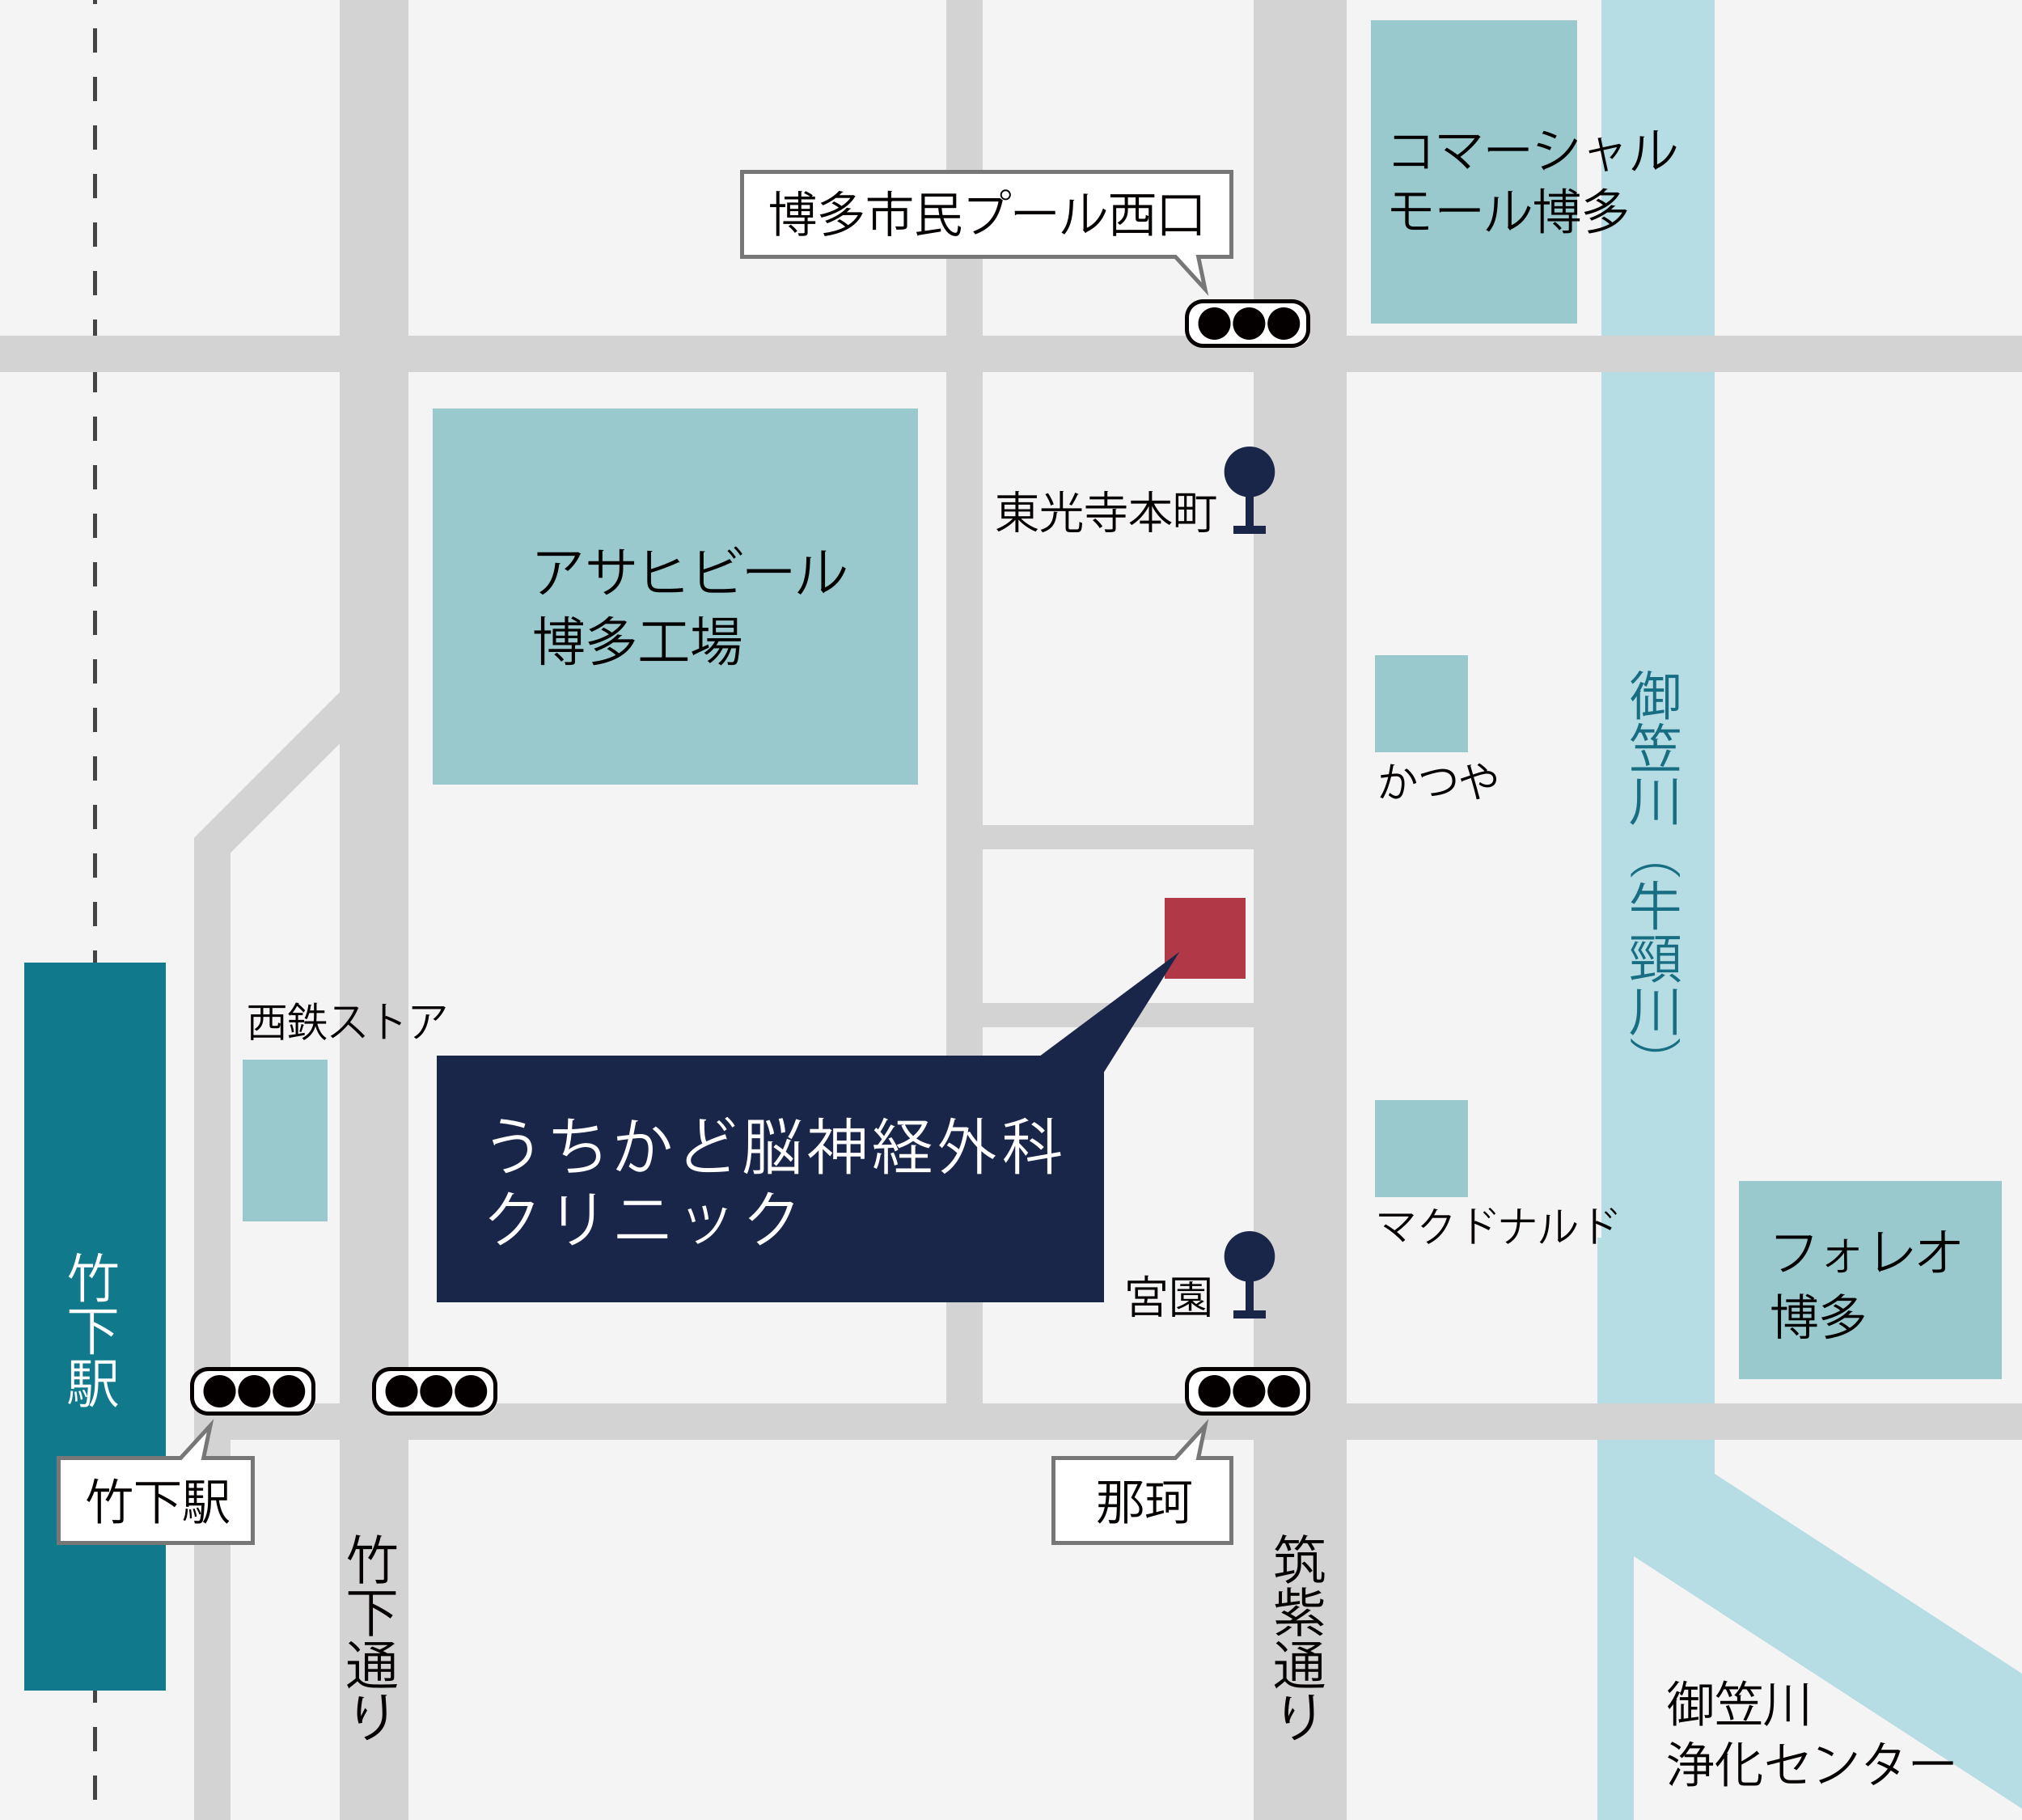 <?xml version="1.0" encoding="utf-8"?>
<!-- Generator: Adobe Illustrator 16.0.0, SVG Export Plug-In . SVG Version: 6.00 Build 0)  -->
<!DOCTYPE svg PUBLIC "-//W3C//DTD SVG 1.1//EN" "http://www.w3.org/Graphics/SVG/1.1/DTD/svg11.dtd">
<svg version="1.1" id="レイヤー_1" xmlns="http://www.w3.org/2000/svg" xmlns:xlink="http://www.w3.org/1999/xlink" x="0px"
	 y="0px" width="500px" height="450px" viewBox="0 0 500 450" enable-background="new 0 0 500 450" xml:space="preserve">
<rect fill="#F4F4F5" width="500" height="450"/>
<g>
	<g>
		<line fill="none" stroke="#454444" stroke-miterlimit="10" x1="23.5" y1="-13" x2="23.5" y2="-10"/>
		<line fill="none" stroke="#454444" stroke-miterlimit="10" stroke-dasharray="6,6" x1="23.5" y1="-5" x2="23.5" y2="467"/>
		<line fill="none" stroke="#454444" stroke-miterlimit="10" x1="23.5" y1="470" x2="23.5" y2="473"/>
	</g>
</g>
<polyline fill="none" stroke="#B6DCE4" stroke-width="28" stroke-miterlimit="10" points="410,-13 410,372 535,453.25 "/>
<line fill="none" stroke="#B6DCE4" stroke-width="9" stroke-miterlimit="10" x1="399.5" y1="481" x2="399.5" y2="306"/>
<rect x="6" y="238" fill="#107A8C" width="35" height="180"/>
<line fill="none" stroke="#D3D3D3" stroke-width="23" stroke-miterlimit="10" x1="321.5" y1="-13" x2="321.5" y2="476"/>
<line fill="none" stroke="#D3D3D3" stroke-width="17" stroke-miterlimit="10" x1="92.5" y1="-13" x2="92.5" y2="476"/>
<line fill="none" stroke="#D3D3D3" stroke-width="9" stroke-miterlimit="10" x1="238.5" y1="-13" x2="238.5" y2="349"/>
<line fill="none" stroke="#D3D3D3" stroke-width="9" stroke-miterlimit="10" x1="52" y1="351.5" x2="512" y2="351.5"/>
<line fill="none" stroke="#D3D3D3" stroke-width="9" stroke-miterlimit="10" x1="-14" y1="87.5" x2="520" y2="87.5"/>
<rect x="430" y="292" fill="#99C8CD" width="65" height="49"/>
<rect x="339" y="5" fill="#99C8CD" width="51" height="75"/>
<rect x="107" y="101" fill="#99C8CD" width="120" height="93"/>
<g>
	<circle fill="#1A2649" cx="308.991" cy="310.664" r="6.259"/>
	<line fill="none" stroke="#1A2649" stroke-width="2" stroke-miterlimit="10" x1="309" y1="308" x2="309" y2="324"/>
	<line fill="none" stroke="#1A2649" stroke-width="2" stroke-miterlimit="10" x1="305" y1="325" x2="313" y2="325"/>
</g>
<g>
	<circle fill="#1A2649" cx="308.991" cy="116.664" r="6.259"/>
	<line fill="none" stroke="#1A2649" stroke-width="2" stroke-miterlimit="10" x1="309" y1="114" x2="309" y2="130"/>
	<line fill="none" stroke="#1A2649" stroke-width="2" stroke-miterlimit="10" x1="305" y1="131" x2="313" y2="131"/>
</g>
<line fill="none" stroke="#D3D3D3" stroke-width="6" stroke-miterlimit="10" x1="238" y1="207" x2="327" y2="207"/>
<line fill="none" stroke="#D3D3D3" stroke-width="6" stroke-miterlimit="10" x1="238" y1="251" x2="327" y2="251"/>
<rect x="288" y="222" fill="#B13947" width="20" height="20"/>
<rect x="340" y="272" fill="#99C8CD" width="23" height="24"/>
<rect x="340" y="162" fill="#99C8CD" width="23" height="24"/>
<g>
	<g>
		<path fill="#FFFFFF" d="M324,82c0,2.209-1.791,4-4,4h-22c-2.209,0-4-1.791-4-4v-3c0-2.209,1.791-4,4-4h22c2.209,0,4,1.791,4,4V82z
			"/>
		<path fill="none" stroke="#040000" stroke-miterlimit="10" d="M323.5,81.5c0,2.209-1.791,4-4,4h-22c-2.209,0-4-1.791-4-4v-3
			c0-2.209,1.791-4,4-4h22c2.209,0,4,1.791,4,4V81.5z"/>
	</g>
	<circle fill="#040000" cx="300.304" cy="80.001" r="4"/>
	<circle fill="#040000" cx="308.875" cy="80.001" r="4"/>
	<circle fill="#040000" cx="317.446" cy="80.001" r="4"/>
</g>
<g>
	<g>
		<path fill="#FFFFFF" d="M324,346c0,2.209-1.791,4-4,4h-22c-2.209,0-4-1.791-4-4v-3c0-2.209,1.791-4,4-4h22c2.209,0,4,1.791,4,4
			V346z"/>
		<path fill="none" stroke="#040000" stroke-miterlimit="10" d="M323.5,345.5c0,2.209-1.791,4-4,4h-22c-2.209,0-4-1.791-4-4v-3
			c0-2.209,1.791-4,4-4h22c2.209,0,4,1.791,4,4V345.5z"/>
	</g>
	<circle fill="#040000" cx="300.304" cy="344.001" r="4"/>
	<circle fill="#040000" cx="308.875" cy="344.001" r="4"/>
	<circle fill="#040000" cx="317.446" cy="344.001" r="4"/>
</g>
<g>
	<path fill="#040000" d="M353.061,33.563v8.119h-0.876v-0.659h-7.556v-0.804h7.556v-5.853h-7.436v-0.804H353.061z"/>
	<path fill="#040000" d="M366.128,33.851c-0.036,0.06-0.096,0.096-0.18,0.119c-1.115,1.703-2.999,3.49-4.846,4.822
		c0.924,0.743,1.847,1.667,2.459,2.338l-0.731,0.636c-1.26-1.475-3.622-3.454-5.649-4.642l0.576-0.611
		c0.852,0.479,1.811,1.115,2.674,1.775c1.619-1.151,3.263-2.699,4.21-4.09h-8.803v-0.815h9.438l0.144-0.072L366.128,33.851z"/>
	<path fill="#040000" d="M367.922,36.477h10.015v0.852h-9.56c-0.071,0.12-0.228,0.204-0.384,0.229L367.922,36.477z"/>
	<path fill="#040000" d="M380.401,35.325c1.079,0.24,2.423,0.696,3.227,1.08l-0.36,0.755c-0.791-0.384-2.171-0.863-3.227-1.104
		L380.401,35.325z M381.121,41.19c3.897-1.308,6.561-3.383,8.155-6.98c0.18,0.156,0.552,0.408,0.731,0.527
		c-1.606,3.563-4.401,5.781-8.071,7.089c0.023,0.107-0.036,0.252-0.144,0.3L381.121,41.19z M381.721,32.351
		c1.079,0.288,2.398,0.768,3.214,1.176l-0.396,0.731c-0.852-0.432-2.099-0.911-3.179-1.211L381.721,32.351z"/>
	<path fill="#040000" d="M400.94,35.925c-0.036,0.036-0.084,0.072-0.132,0.084c-0.479,1.235-1.295,2.435-2.159,3.322
		c-0.144-0.132-0.407-0.3-0.6-0.407c0.696-0.636,1.464-1.751,1.8-2.555l-3.358,0.743l1.104,5.121l-0.708,0.156l-1.104-5.121
		l-2.734,0.623l-0.156-0.671l2.759-0.612l-0.54-2.494l0.996-0.096c0,0.096-0.061,0.168-0.216,0.239l0.455,2.183l3.946-0.852
		l0.084-0.06L400.94,35.925z"/>
	<path fill="#040000" d="M406.668,33.767c-0.012,0.107-0.12,0.18-0.275,0.203c-0.072,3.227-0.336,6.165-2.184,8.312
		c-0.191-0.144-0.479-0.323-0.719-0.455c1.786-1.943,2.003-4.941,2.038-8.168L406.668,33.767z M409.774,40.675
		c2.003-0.972,3.298-2.723,3.994-4.821c0.18,0.155,0.539,0.359,0.743,0.468c-0.852,2.422-2.339,4.209-4.894,5.421
		c-0.036,0.096-0.12,0.191-0.204,0.239l-0.623-0.791l0.132-0.18v-8.804l1.115,0.06c-0.012,0.108-0.096,0.204-0.264,0.229V40.675z"/>
	<path fill="#040000" d="M348.335,52.232v2.71c0,0.636,0.3,1.068,1.176,1.068h2.206c0.42,0,1.056-0.024,1.452-0.084
		c0.012,0.228,0.023,0.635,0.023,0.815c-0.384,0.06-1.067,0.071-1.476,0.071h-2.267c-1.463,0-1.979-0.768-1.979-1.871v-2.71h-3.431
		V51.44h3.431v-2.962h-2.566v-0.792h7.724v0.792h-4.294v2.962h5.434v0.792H348.335z"/>
	<path fill="#040000" d="M355.922,51.477h10.015v0.852h-9.56c-0.071,0.12-0.228,0.204-0.384,0.229L355.922,51.477z"/>
	<path fill="#040000" d="M370.668,48.767c-0.012,0.107-0.12,0.18-0.275,0.203c-0.072,3.227-0.336,6.165-2.184,8.312
		c-0.191-0.144-0.479-0.323-0.719-0.455c1.786-1.943,2.003-4.941,2.038-8.168L370.668,48.767z M373.774,55.675
		c2.003-0.972,3.298-2.723,3.994-4.821c0.18,0.155,0.539,0.359,0.743,0.468c-0.852,2.422-2.339,4.209-4.894,5.421
		c-0.036,0.096-0.12,0.191-0.204,0.239l-0.623-0.791l0.132-0.18v-8.804l1.115,0.06c-0.012,0.108-0.096,0.204-0.264,0.229V55.675z"/>
	<path fill="#040000" d="M383.208,50.541h-1.464v7.137h-0.791v-7.137h-1.535v-0.755h1.535v-3.238l1.031,0.06
		c-0.012,0.084-0.072,0.144-0.24,0.168v3.011h1.464V50.541z M390.632,54.008v0.695h-1.919v2.11c0,0.864-0.384,0.864-2.147,0.864
		c-0.035-0.204-0.144-0.48-0.251-0.684c0.335,0,0.647,0.012,0.887,0.012c0.672,0,0.744,0,0.744-0.204v-2.099h-5.253v-0.695h5.253
		V53.12h-4.306v-3.706h2.746v-0.792h-3.382v-0.684h3.382v-1.403l1.008,0.061c-0.012,0.084-0.084,0.144-0.24,0.168v1.175h2.159
		c-0.42-0.3-1.008-0.647-1.499-0.875l0.396-0.468c0.611,0.264,1.379,0.707,1.775,1.02l-0.24,0.323h0.804v0.684h-3.395v0.792h2.866
		v3.706h-1.091c-0.036,0.036-0.108,0.071-0.216,0.084v0.804H390.632z M385.57,56.91c-0.312-0.468-0.995-1.164-1.595-1.632
		l0.563-0.419c0.6,0.455,1.295,1.115,1.619,1.583L385.57,56.91z M384.371,50.014v0.959h2.015v-0.959H384.371z M384.371,51.549v0.983
		h2.015v-0.983H384.371z M389.265,50.014h-2.111v0.959h2.111V50.014z M389.265,52.532v-0.983h-2.111v0.983H389.265z"/>
	<path fill="#040000" d="M399.981,47.543l0.575,0.324c-0.036,0.06-0.084,0.084-0.144,0.107c-1.571,2.711-5.146,4.449-8.288,5.146
		c-0.084-0.204-0.251-0.54-0.396-0.72c1.56-0.288,3.25-0.876,4.701-1.715c-0.455-0.36-1.151-0.792-1.738-1.08l0.539-0.468
		c0.636,0.3,1.403,0.756,1.883,1.128c0.876-0.563,1.619-1.235,2.171-1.979h-3.609c-0.876,0.648-1.932,1.283-3.19,1.823
		c-0.12-0.191-0.372-0.468-0.552-0.6c2.087-0.815,3.682-1.979,4.546-2.986l1.055,0.216c-0.023,0.084-0.107,0.132-0.264,0.145
		c-0.216,0.228-0.468,0.467-0.731,0.707h3.311L399.981,47.543z M401.66,51.813l0.144-0.048c0.456,0.228,0.516,0.264,0.564,0.3
		c-0.013,0.06-0.072,0.084-0.132,0.12c-1.56,3.418-5.361,4.965-9.295,5.541c-0.061-0.229-0.216-0.563-0.349-0.744
		c1.907-0.239,3.826-0.743,5.422-1.583c-0.517-0.468-1.319-1.02-2.003-1.391l0.6-0.456c0.72,0.384,1.583,0.959,2.11,1.439
		c1.02-0.648,1.859-1.464,2.423-2.471h-3.694c-1.043,0.731-2.351,1.438-3.897,2.026c-0.108-0.191-0.336-0.468-0.504-0.611
		c2.507-0.863,4.378-2.123,5.373-3.25l1.056,0.216c-0.036,0.084-0.12,0.132-0.276,0.144c-0.252,0.252-0.527,0.504-0.827,0.768
		H401.66z"/>
</g>
<g>
	<path fill="#040000" d="M143.653,136.91c-0.026,0.053-0.104,0.092-0.169,0.117c-0.702,1.664-1.82,3.107-3.081,4.16
		c-0.195-0.169-0.559-0.402-0.793-0.533c1.196-0.87,2.158-2.132,2.587-3.224h-9.309v-0.884h9.803l0.143-0.065L143.653,136.91z
		 M138.583,139.276c-0.013,0.104-0.13,0.195-0.299,0.222c-0.377,3.067-1.43,5.993-4.108,7.54c-0.182-0.156-0.52-0.455-0.767-0.598
		c2.652-1.457,3.601-4.174,3.913-7.307L138.583,139.276z"/>
	<path fill="#040000" d="M156.81,139.628h-2.717v0.896c0,2.483-0.768,5.006-4.16,6.539c-0.169-0.207-0.442-0.468-0.677-0.649
		c3.303-1.431,3.913-3.744,3.913-5.876v-0.91h-4.199v3.237h-0.923v-3.237h-2.548v-0.885h2.548v-2.82l1.248,0.078
		c-0.013,0.13-0.13,0.246-0.325,0.272v2.47h4.199v-2.989l1.248,0.077c-0.013,0.117-0.116,0.222-0.324,0.247v2.665h2.717V139.628z"/>
	<path fill="#040000" d="M166.13,145.569c0.521-0.014,1.911-0.065,2.73-0.195c0.013,0.286,0.026,0.65,0.052,0.936
		c-0.857,0.092-2.158,0.144-2.69,0.144h-3.251c-1.963,0-2.912-0.858-2.912-2.718v-7.579l1.274,0.078
		c-0.026,0.13-0.117,0.208-0.351,0.234v4.238c1.976-0.599,4.719-1.639,6.448-2.574l0.663,0.896
		c-0.039,0.026-0.104,0.039-0.156,0.039c-0.065,0-0.117-0.013-0.182-0.039c-1.573,0.793-4.538,1.886-6.773,2.562v2.171
		c0,1.313,0.637,1.808,1.976,1.808H166.13z"/>
	<path fill="#040000" d="M179.13,145.646c0.521-0.013,1.911-0.064,2.73-0.194c0.013,0.286,0.026,0.649,0.052,0.936
		c-0.857,0.091-2.158,0.144-2.69,0.144h-3.251c-1.963,0-2.912-0.858-2.912-2.718v-7.579l1.274,0.078
		c-0.026,0.13-0.117,0.208-0.351,0.234v4.238c1.988-0.624,4.758-1.664,6.448-2.574l0.663,0.896
		c-0.039,0.026-0.104,0.039-0.156,0.039c-0.065,0-0.117-0.013-0.182-0.039c-1.573,0.793-4.538,1.886-6.773,2.562v2.171
		c0,1.313,0.637,1.807,1.976,1.807H179.13z M180.353,135.857c0.598,0.533,1.248,1.339,1.612,1.911l-0.494,0.377
		c-0.364-0.572-1.04-1.417-1.586-1.911L180.353,135.857z M181.951,135.077c0.585,0.533,1.248,1.326,1.612,1.898l-0.494,0.377
		c-0.364-0.572-1.053-1.404-1.586-1.898L181.951,135.077z"/>
	<path fill="#040000" d="M184.668,140.707h10.855v0.923h-10.361c-0.078,0.13-0.247,0.221-0.416,0.247L184.668,140.707z"/>
	<path fill="#040000" d="M200.646,137.769c-0.014,0.117-0.13,0.195-0.3,0.221c-0.077,3.497-0.363,6.683-2.365,9.01
		c-0.208-0.156-0.521-0.352-0.78-0.494c1.937-2.106,2.171-5.356,2.21-8.854L200.646,137.769z M204.013,145.257
		c2.171-1.053,3.575-2.951,4.329-5.227c0.194,0.17,0.585,0.391,0.806,0.508c-0.923,2.626-2.535,4.563-5.304,5.876
		c-0.039,0.104-0.131,0.208-0.222,0.26l-0.676-0.858l0.143-0.194v-9.543l1.209,0.065c-0.013,0.117-0.104,0.221-0.285,0.247V145.257z
		"/>
	<path fill="#040000" d="M136.23,156.692h-1.586v7.735h-0.858v-7.735h-1.664v-0.818h1.664v-3.511l1.118,0.065
		c-0.014,0.091-0.078,0.156-0.26,0.182v3.264h1.586V156.692z M144.277,160.45v0.754h-2.08v2.288c0,0.936-0.416,0.936-2.327,0.936
		c-0.039-0.221-0.156-0.52-0.272-0.741c0.363,0,0.701,0.014,0.962,0.014c0.728,0,0.806,0,0.806-0.222v-2.274h-5.694v-0.754h5.694
		v-0.963h-4.667v-4.017h2.978v-0.858h-3.667v-0.74h3.667v-1.521l1.092,0.064c-0.014,0.092-0.091,0.156-0.26,0.183v1.274h2.34
		c-0.455-0.325-1.092-0.702-1.625-0.949l0.429-0.508c0.663,0.286,1.495,0.768,1.924,1.105l-0.26,0.352h0.871v0.74h-3.679v0.858
		h3.106v4.017h-1.183c-0.039,0.039-0.117,0.078-0.234,0.092v0.871H144.277z M138.791,163.596c-0.338-0.507-1.079-1.261-1.729-1.768
		l0.61-0.455c0.65,0.494,1.404,1.209,1.756,1.716L138.791,163.596z M137.491,156.121v1.04h2.185v-1.04H137.491z M137.491,157.785
		v1.065h2.185v-1.065H137.491z M142.795,156.121h-2.287v1.04h2.287V156.121z M142.795,158.851v-1.065h-2.287v1.065H142.795z"/>
	<path fill="#040000" d="M154.404,153.442l0.624,0.352c-0.039,0.064-0.091,0.091-0.156,0.116c-1.703,2.938-5.577,4.823-8.983,5.577
		c-0.091-0.221-0.272-0.585-0.429-0.779c1.69-0.313,3.523-0.949,5.097-1.859c-0.494-0.39-1.248-0.858-1.886-1.17l0.585-0.507
		c0.689,0.325,1.521,0.818,2.041,1.222c0.949-0.611,1.756-1.339,2.354-2.145h-3.913c-0.949,0.701-2.093,1.391-3.458,1.976
		c-0.13-0.208-0.403-0.507-0.599-0.65c2.263-0.884,3.991-2.145,4.928-3.236l1.144,0.233c-0.025,0.091-0.117,0.144-0.286,0.156
		c-0.233,0.247-0.507,0.507-0.793,0.767h3.589L154.404,153.442z M156.225,158.07l0.156-0.052c0.493,0.247,0.559,0.286,0.61,0.325
		c-0.013,0.065-0.078,0.091-0.143,0.13c-1.69,3.705-5.812,5.383-10.075,6.006c-0.065-0.246-0.234-0.61-0.377-0.806
		c2.066-0.26,4.146-0.806,5.876-1.716c-0.56-0.507-1.431-1.105-2.171-1.508l0.649-0.494c0.78,0.416,1.716,1.04,2.288,1.56
		c1.105-0.702,2.016-1.586,2.626-2.678h-4.004c-1.131,0.793-2.548,1.56-4.225,2.197c-0.117-0.208-0.364-0.507-0.547-0.663
		c2.718-0.937,4.745-2.302,5.824-3.523l1.145,0.234c-0.039,0.091-0.13,0.143-0.299,0.155c-0.273,0.273-0.572,0.547-0.897,0.832
		H156.225z"/>
	<path fill="#040000" d="M164.609,162.53h5.421v0.884h-11.713v-0.884h5.369v-7.788h-4.732v-0.87h10.479v0.87h-4.823V162.53z"/>
	<path fill="#040000" d="M173.696,159.995l1.43-0.65c0.026,0.078,0.052,0.156,0.183,0.768c-1.34,0.649-2.77,1.339-3.68,1.755
		c0,0.104-0.064,0.182-0.143,0.221l-0.43-0.975c0.494-0.195,1.118-0.455,1.808-0.755v-4.303h-1.586v-0.845h1.586v-2.834l1.079,0.077
		c-0.014,0.092-0.078,0.144-0.247,0.17v2.587h1.469v0.845h-1.469V159.995z M183.199,158.564h-5.486
		c-0.169,0.338-0.377,0.663-0.598,0.988h5.135l0.183-0.013l0.48,0.078l-0.052,0.26c-0.221,2.821-0.429,3.848-0.78,4.225
		c-0.312,0.325-0.637,0.325-1.313,0.325c-0.222,0-0.481-0.013-0.741-0.025c-0.013-0.222-0.078-0.533-0.195-0.729
		c0.508,0.052,0.962,0.052,1.157,0.052s0.299-0.013,0.403-0.13c0.233-0.247,0.429-1.118,0.611-3.302h-1.171
		c-0.493,1.612-1.481,3.354-2.561,4.238c-0.169-0.169-0.429-0.391-0.663-0.507c1.053-0.755,1.989-2.263,2.496-3.731h-1.378
		c-0.689,1.404-1.963,2.886-3.173,3.679c-0.143-0.182-0.39-0.416-0.598-0.559c1.105-0.624,2.275-1.872,2.978-3.12h-1.404
		c-0.546,0.637-1.183,1.196-1.833,1.612c-0.13-0.144-0.391-0.391-0.56-0.521c1.027-0.624,2.042-1.651,2.679-2.821h-1.938v-0.767
		h8.32V158.564z M182.25,152.767v4.238h-6.019v-4.238H182.25z M181.432,154.548v-1.118h-4.407v1.118H181.432z M181.432,156.329
		v-1.132h-4.407v1.132H181.432z"/>
</g>
<g>
	<path fill="#040000" d="M448.232,305.754c-0.035,0.059-0.084,0.107-0.156,0.131c-0.947,4.545-3.297,7.244-7.219,8.623
		c-0.133-0.203-0.396-0.527-0.553-0.695c3.719-1.211,5.998-3.887,6.717-7.52h-7.844v-0.805h8.156l0.168-0.107L448.232,305.754z"/>
	<path fill="#040000" d="M459.561,309.146h-2.854l0.047,4.449c0,1.045-0.887,1.068-2.242,1.045
		c-0.023-0.168-0.084-0.443-0.168-0.648c0.611,0.012,1.139,0,1.32-0.023c0.227-0.023,0.359-0.191,0.371-0.385L456,309.771
		c-0.936,1.367-2.531,2.697-4.031,3.537c-0.119-0.18-0.311-0.408-0.479-0.539c1.535-0.779,3.189-2.219,4.113-3.623h-3.719v-0.695
		h4.102l-0.023-2.135l0.959,0.049c-0.012,0.096-0.107,0.168-0.238,0.18l0.012,1.906h2.865V309.146z"/>
	<path fill="#040000" d="M465.301,313.297c3.047-0.852,5.469-2.314,6.943-4.93c0.156,0.205,0.457,0.457,0.637,0.6
		c-1.619,2.76-4.295,4.365-7.904,5.313c-0.023,0.098-0.096,0.205-0.191,0.24l-0.504-0.84l0.145-0.227v-8.84l1.234,0.061
		c-0.012,0.131-0.119,0.24-0.359,0.264V313.297z"/>
	<path fill="#040000" d="M484.533,307.623h-3.586l0.047,5.83c0.023,1.211-0.791,1.246-2.998,1.223
		c-0.035-0.215-0.119-0.551-0.217-0.779c0.793,0.012,1.74,0.012,1.955-0.012c0.289-0.037,0.432-0.229,0.42-0.443l-0.047-5.182
		c-1.225,1.799-3.215,3.67-5.17,4.82c-0.145-0.215-0.371-0.467-0.588-0.646c1.955-1.08,4.018-2.963,5.242-4.811h-4.773v-0.814h5.264
		l-0.023-2.59l1.152,0.047c-0.012,0.133-0.133,0.203-0.301,0.229l0.023,2.314h3.6V307.623z"/>
	<path fill="#040000" d="M441.877,323.875h-1.465v7.137h-0.791v-7.137h-1.535v-0.754h1.535v-3.238l1.031,0.059
		c-0.012,0.084-0.072,0.145-0.24,0.168v3.012h1.465V323.875z M449.301,327.342v0.695h-1.92v2.111c0,0.863-0.383,0.863-2.146,0.863
		c-0.035-0.203-0.145-0.48-0.252-0.684c0.336,0,0.648,0.012,0.887,0.012c0.672,0,0.744,0,0.744-0.203v-2.1h-5.252v-0.695h5.252
		v-0.887h-4.305v-3.707h2.746v-0.791h-3.383v-0.684h3.383v-1.404l1.008,0.061c-0.012,0.084-0.084,0.145-0.24,0.168v1.176h2.158
		c-0.42-0.301-1.008-0.648-1.498-0.875l0.395-0.469c0.611,0.264,1.379,0.707,1.775,1.02l-0.24,0.324h0.805v0.684h-3.395v0.791h2.865
		v3.707h-1.09c-0.037,0.035-0.109,0.07-0.217,0.084v0.803H449.301z M444.238,330.244c-0.311-0.467-0.994-1.164-1.594-1.631
		l0.563-0.42c0.6,0.455,1.295,1.115,1.619,1.584L444.238,330.244z M443.039,323.348v0.959h2.016v-0.959H443.039z M443.039,324.883
		v0.984h2.016v-0.984H443.039z M447.934,323.348h-2.111v0.959h2.111V323.348z M447.934,325.867v-0.984h-2.111v0.984H447.934z"/>
	<path fill="#040000" d="M458.65,320.877l0.574,0.324c-0.035,0.061-0.084,0.084-0.143,0.107c-1.572,2.711-5.146,4.449-8.289,5.146
		c-0.084-0.205-0.25-0.541-0.395-0.721c1.559-0.287,3.25-0.875,4.701-1.715c-0.455-0.359-1.152-0.791-1.738-1.08l0.539-0.467
		c0.635,0.299,1.402,0.756,1.883,1.127c0.875-0.563,1.619-1.234,2.17-1.979h-3.609c-0.875,0.648-1.932,1.283-3.189,1.822
		c-0.121-0.191-0.373-0.467-0.553-0.6c2.088-0.814,3.682-1.979,4.547-2.986l1.055,0.217c-0.023,0.084-0.107,0.131-0.264,0.145
		c-0.217,0.227-0.469,0.467-0.732,0.707h3.311L458.65,320.877z M460.328,325.146l0.145-0.047c0.455,0.227,0.516,0.264,0.564,0.299
		c-0.014,0.061-0.072,0.084-0.133,0.121c-1.559,3.418-5.361,4.965-9.295,5.541c-0.061-0.229-0.215-0.564-0.348-0.744
		c1.906-0.24,3.826-0.744,5.422-1.584c-0.518-0.467-1.32-1.02-2.004-1.391l0.6-0.455c0.721,0.383,1.584,0.959,2.111,1.439
		c1.02-0.648,1.859-1.465,2.422-2.471h-3.693c-1.043,0.73-2.352,1.438-3.898,2.025c-0.107-0.191-0.336-0.467-0.504-0.611
		c2.508-0.863,4.379-2.123,5.373-3.25l1.057,0.217c-0.037,0.084-0.121,0.131-0.277,0.143c-0.252,0.252-0.527,0.504-0.826,0.768
		H460.328z"/>
</g>
<g>
	<path fill="#040000" d="M344.894,189.049c-0.02,0.12-0.14,0.17-0.33,0.181c-0.109,0.56-0.289,1.529-0.409,2.129
		c0.449-0.051,0.859-0.091,1.109-0.091c1.519-0.02,2.039,0.99,2.039,2.489c0,0.749-0.141,1.639-0.34,2.238
		c-0.311,1.02-0.95,1.51-1.779,1.51c-0.41,0-0.949-0.17-1.809-0.87c0.109-0.18,0.189-0.399,0.27-0.609
		c0.8,0.62,1.219,0.76,1.529,0.76c0.569,0,0.909-0.36,1.109-1c0.21-0.619,0.319-1.539,0.319-2.049
		c-0.01-1.139-0.38-1.818-1.379-1.809c-0.3,0-0.71,0.04-1.22,0.1c-0.499,2.039-1.089,3.788-2.049,5.397l-0.659-0.32
		c0.969-1.549,1.519-3.098,1.988-4.997c-0.51,0.061-1.239,0.15-1.778,0.24l-0.061-0.7c0.49-0.06,1.31-0.149,1.979-0.229
		c0.149-0.729,0.31-1.629,0.43-2.509L344.894,189.049z M349.521,193.856c-0.32-1.459-1.27-2.698-2.249-3.418l0.54-0.42
		c1.059,0.75,2.108,2.129,2.429,3.559L349.521,193.856z"/>
	<path fill="#040000" d="M351.315,191.368c0.23-0.05,0.56-0.14,1.029-0.29c1.77-0.569,3.349-0.959,4.448-0.959
		c1.679,0,3.108,0.829,3.108,2.928c0,2.479-2.449,3.438-5.827,3.778c-0.03-0.15-0.16-0.5-0.26-0.68
		c3.088-0.29,5.307-1.13,5.307-3.059c0-1.569-1.079-2.249-2.398-2.249c-1.429,0-3.998,0.83-4.907,1.22c0,0.1-0.09,0.2-0.18,0.229
		L351.315,191.368z"/>
	<path fill="#040000" d="M367.532,190.648c0.11-0.01,0.2-0.021,0.3-0.021c1.09,0,2.169,0.65,2.169,1.999c0,1.3-0.89,2.06-2.259,2.06
		c-0.59,0-1.369-0.221-1.999-0.72c0.07-0.15,0.15-0.41,0.2-0.6c0.579,0.449,1.27,0.659,1.799,0.659c0.939,0,1.529-0.51,1.529-1.409
		c0-0.739-0.51-1.319-1.569-1.319c-0.84,0-2.159,0.43-3.288,0.83c0.47,1.589,1.109,3.867,1.499,5.366l-0.77,0.17
		c-0.31-1.438-0.97-3.817-1.399-5.287c-0.64,0.23-1.539,0.53-2.079,0.73c-0.01,0.09-0.079,0.18-0.17,0.22l-0.319-0.8
		c0.64-0.2,1.649-0.529,2.379-0.79c-0.3-1.019-0.58-1.919-0.76-2.498l1.029-0.19c0.01,0.13-0.04,0.181-0.21,0.271
		c0.22,0.77,0.4,1.419,0.62,2.179c1.079-0.37,2.099-0.7,2.878-0.81c-0.449-0.51-1.239-1.189-1.789-1.52l0.46-0.449
		c0.67,0.38,1.56,1.129,2.029,1.699L367.532,190.648z"/>
</g>
<g>
	<path fill="#040000" d="M70.554,249.231h-3.198v1.569h2.698v6.337h-0.68v-0.59h-6.686v0.64h-0.65v-6.387h2.399v-1.569h-2.959
		v-0.649h9.075V249.231z M69.374,255.918v-4.487h-2.049v1.949c0,0.22,0.04,0.26,0.3,0.26h0.86c0.229,0,0.27-0.101,0.3-0.82
		c0.13,0.101,0.39,0.19,0.579,0.24c-0.08,0.949-0.25,1.18-0.8,1.18h-1.019c-0.71,0-0.87-0.18-0.87-0.85v-1.959h-1.579v0.439
		c0,0.96-0.319,2.189-1.659,3.028c-0.09-0.12-0.34-0.359-0.489-0.439c1.259-0.76,1.509-1.789,1.509-2.608v-0.42h-1.769v4.487H69.374
		z M66.676,250.801v-1.569h-1.579v1.569H66.676z"/>
	<path fill="#040000" d="M73.718,255.618c0.52-0.09,1.06-0.17,1.599-0.26l0.04,0.569c-1.339,0.25-2.748,0.49-3.628,0.65
		c-0.01,0.069-0.07,0.119-0.14,0.14l-0.23-0.75l1.749-0.26v-2.938h-1.639v-0.6h1.639v-1.149h-1.069v-0.21
		c-0.1,0.12-0.199,0.23-0.31,0.34c-0.1-0.149-0.319-0.35-0.47-0.439c0.869-0.859,1.529-1.979,1.899-2.818l0.81,0.13
		c-0.011,0.07-0.07,0.12-0.2,0.12l-0.021,0.04c0.62,0.52,1.34,1.199,1.699,1.639l-0.409,0.53c-0.33-0.44-0.979-1.1-1.579-1.619
		c-0.29,0.539-0.65,1.129-1.1,1.698h2.519v0.59h-1.159v1.149h1.489v0.6h-1.489V255.618z M72.158,255.288
		c-0.03-0.51-0.21-1.289-0.43-1.898l0.479-0.12c0.24,0.6,0.42,1.379,0.47,1.879L72.158,255.288z M75.227,253.43
		c-0.03,0.05-0.1,0.09-0.21,0.09c-0.12,0.479-0.34,1.22-0.529,1.689l-0.44-0.17c0.17-0.49,0.4-1.31,0.5-1.85L75.227,253.43z
		 M80.634,253.12h-2.169c0.39,1.579,1.149,2.898,2.279,3.537c-0.15,0.12-0.36,0.36-0.46,0.54c-1.09-0.699-1.829-1.959-2.279-3.508
		c-0.35,1.27-1.119,2.538-2.838,3.498c-0.09-0.15-0.311-0.39-0.46-0.51c1.839-0.96,2.528-2.269,2.778-3.558h-2.198v-0.63h2.288
		c0.05-0.47,0.061-0.939,0.061-1.369v-0.65h-1.16c-0.17,0.6-0.379,1.149-0.629,1.56c-0.13-0.09-0.37-0.22-0.53-0.3
		c0.47-0.77,0.79-2.099,0.97-3.408l0.8,0.18c-0.021,0.07-0.09,0.11-0.21,0.11c-0.061,0.409-0.14,0.819-0.23,1.229h0.99v-1.93
		l0.85,0.051c-0.011,0.069-0.061,0.119-0.2,0.14v1.739h1.959v0.629h-1.959v0.65c0,0.439-0.01,0.899-0.061,1.369h2.409V253.12z"/>
	<path fill="#040000" d="M88.694,249.212c-0.02,0.05-0.069,0.09-0.13,0.109c-0.539,1.27-1.179,2.369-1.998,3.438
		c1.089,0.869,2.729,2.358,3.657,3.389l-0.609,0.529c-0.88-1.02-2.488-2.539-3.508-3.358c-0.88,1.069-2.398,2.529-3.848,3.358
		c-0.11-0.15-0.351-0.399-0.521-0.54c2.769-1.519,4.958-4.357,5.857-6.526h-4.907v-0.68h5.297l0.13-0.05L88.694,249.212z"/>
	<path fill="#040000" d="M98.814,253.499c-1.02-0.549-2.418-1.199-3.508-1.629v4.997h-0.75v-8.685l1.01,0.06
		c-0.01,0.11-0.09,0.18-0.26,0.21v2.919l0.15-0.21c1.169,0.43,2.718,1.119,3.758,1.669L98.814,253.499z"/>
	<path fill="#040000" d="M110.214,249.092c-0.02,0.04-0.08,0.07-0.13,0.09c-0.54,1.279-1.399,2.389-2.369,3.198
		c-0.149-0.13-0.43-0.31-0.609-0.409c0.92-0.67,1.659-1.64,1.989-2.479h-7.156v-0.679h7.536l0.109-0.051L110.214,249.092z
		 M106.316,250.911c-0.011,0.08-0.101,0.149-0.23,0.17c-0.289,2.358-1.099,4.607-3.158,5.797c-0.14-0.12-0.399-0.351-0.59-0.46
		c2.039-1.119,2.769-3.208,3.009-5.617L106.316,250.911z"/>
</g>
<g>
	<path fill="#040000" d="M349.607,300.488c-0.029,0.05-0.079,0.08-0.149,0.101c-0.93,1.419-2.499,2.908-4.038,4.018
		c0.77,0.619,1.539,1.389,2.049,1.948l-0.609,0.53c-1.05-1.229-3.019-2.879-4.707-3.868l0.479-0.51c0.71,0.4,1.509,0.93,2.229,1.479
		c1.35-0.96,2.719-2.249,3.508-3.408h-7.336v-0.68h7.866l0.12-0.06L349.607,300.488z"/>
	<path fill="#040000" d="M358.818,300.748c-0.04,0.05-0.09,0.101-0.15,0.141c-1.049,3.238-2.688,5.316-5.446,6.716
		c-0.12-0.17-0.311-0.399-0.51-0.55c2.618-1.27,4.237-3.268,5.067-5.917h-3.568c-0.58,0.9-1.35,1.77-2.239,2.469
		c-0.14-0.14-0.369-0.329-0.569-0.459c1.359-1.05,2.509-2.579,3.188-4.338l0.949,0.27c-0.04,0.1-0.16,0.13-0.29,0.13
		c-0.199,0.439-0.409,0.859-0.64,1.26h3.519l0.12-0.061L358.818,300.748z"/>
	<path fill="#040000" d="M368.148,304.177c-1.02-0.55-2.418-1.199-3.508-1.63v4.987h-0.75v-8.685l1.01,0.06
		c-0.01,0.11-0.09,0.18-0.26,0.21v2.938l0.15-0.22c1.169,0.43,2.718,1.119,3.758,1.669L368.148,304.177z M367.1,299.469
		c0.459,0.38,1.06,1.01,1.379,1.47l-0.38,0.31c-0.3-0.43-0.909-1.1-1.359-1.459L367.1,299.469z M368.438,298.609
		c0.47,0.39,1.069,1.02,1.369,1.459l-0.359,0.311c-0.311-0.43-0.92-1.09-1.369-1.46L368.438,298.609z"/>
	<path fill="#040000" d="M379.498,302.207h-3.618c-0.189,2.569-0.84,4.128-3.019,5.378c-0.14-0.16-0.38-0.351-0.569-0.49
		c2.068-1.149,2.679-2.519,2.868-4.888h-4.008v-0.689h4.038c0.03-0.779,0.04-1.679,0.04-2.688l0.979,0.061
		c-0.01,0.1-0.101,0.159-0.24,0.18c-0.01,0.909-0.01,1.719-0.05,2.448h3.578V302.207z"/>
	<path fill="#040000" d="M383.392,300.419c-0.011,0.09-0.101,0.149-0.23,0.17c-0.06,2.688-0.279,5.137-1.818,6.926
		c-0.16-0.12-0.4-0.27-0.6-0.38c1.489-1.619,1.669-4.118,1.698-6.807L383.392,300.419z M385.979,306.176
		c1.67-0.81,2.749-2.27,3.328-4.019c0.15,0.13,0.45,0.3,0.62,0.39c-0.71,2.02-1.949,3.509-4.078,4.518
		c-0.029,0.08-0.1,0.16-0.17,0.2l-0.52-0.659l0.11-0.15v-7.336l0.93,0.05c-0.011,0.09-0.08,0.17-0.221,0.19V306.176z"/>
	<path fill="#040000" d="M398.148,304.177c-1.02-0.55-2.418-1.199-3.508-1.63v4.987h-0.75v-8.685l1.01,0.06
		c-0.01,0.11-0.09,0.18-0.26,0.21v2.938l0.15-0.22c1.169,0.43,2.718,1.119,3.758,1.669L398.148,304.177z M397.1,299.469
		c0.459,0.38,1.06,1.01,1.379,1.47l-0.38,0.31c-0.3-0.43-0.909-1.1-1.359-1.459L397.1,299.469z M398.438,298.609
		c0.47,0.39,1.069,1.02,1.369,1.459l-0.359,0.311c-0.311-0.43-0.92-1.09-1.369-1.46L398.438,298.609z"/>
</g>
<g>
	<path fill="#040000" d="M415.285,415.895c-0.035,0.096-0.143,0.121-0.252,0.107c-0.49,0.781-1.402,1.883-2.193,2.615
		c-0.098-0.168-0.313-0.443-0.457-0.6c0.732-0.648,1.561-1.668,1.992-2.471L415.285,415.895z M413.762,421.363
		c-0.299,0.457-0.623,0.877-0.936,1.225c-0.096-0.168-0.311-0.516-0.443-0.672c0.805-0.889,1.68-2.363,2.23-3.791l0.936,0.324
		c-0.035,0.084-0.119,0.119-0.264,0.119c-0.215,0.518-0.479,1.045-0.768,1.561l0.229,0.072c-0.012,0.07-0.084,0.131-0.229,0.143
		v6.346h-0.756V421.363z M418.199,422.707v2.002c0.588-0.07,1.188-0.154,1.787-0.238l0.025,0.695
		c-1.703,0.264-3.502,0.527-4.57,0.672c-0.012,0.096-0.096,0.143-0.168,0.168l-0.203-0.912l0.611-0.072v-3.742l0.875,0.061
		c-0.012,0.072-0.072,0.133-0.215,0.145v3.465l1.127-0.143v-4.438h-2.1v-0.744h2.1v-1.859h-0.924
		c-0.168,0.553-0.371,1.068-0.588,1.475c-0.145-0.119-0.408-0.287-0.576-0.383c0.408-0.779,0.756-2.088,0.973-3.322l0.91,0.252
		c-0.023,0.061-0.107,0.119-0.25,0.107c-0.072,0.371-0.156,0.756-0.252,1.127h3.01v0.744h-1.572v1.859h1.752v0.744h-1.752V422h1.5
		v0.707H418.199z M423.297,416.494v7.377c0,0.852-0.42,0.922-1.619,0.898c-0.023-0.191-0.143-0.527-0.24-0.73
		c0.229,0,0.432,0.012,0.6,0.012c0.48,0,0.529,0,0.529-0.191v-6.645h-1.535v9.486h-0.756v-10.207H423.297z"/>
	<path fill="#040000" d="M427.598,419.613c-0.133-0.504-0.469-1.283-0.816-1.932h-0.516c-0.383,0.816-0.826,1.547-1.307,2.1
		c-0.156-0.133-0.443-0.324-0.635-0.432c0.803-0.877,1.535-2.363,1.941-3.863l0.947,0.277c-0.023,0.084-0.107,0.119-0.238,0.119
		c-0.109,0.359-0.24,0.719-0.385,1.08h3.203v0.719h-2.195c0.313,0.576,0.6,1.211,0.732,1.643L427.598,419.613z M424.551,426.365
		v-0.768h10.902v0.768H424.551z M431.963,415.787c-0.023,0.072-0.119,0.119-0.252,0.107c-0.119,0.359-0.264,0.721-0.432,1.068h4.27
		v0.719h-2.758c0.408,0.553,0.803,1.164,1.008,1.596l-0.732,0.324c-0.215-0.516-0.695-1.283-1.188-1.92h-0.959
		c-0.287,0.516-0.611,0.984-0.959,1.391l0.684,0.049c-0.012,0.084-0.084,0.145-0.24,0.168v1.271h4.221v0.756h-9.223v-0.756h4.174
		v-1.068l-0.072,0.072c-0.156-0.131-0.443-0.336-0.635-0.443c0.898-0.803,1.691-2.184,2.135-3.623L431.963,415.787z
		 M427.922,425.322c-0.145-0.947-0.625-2.387-1.152-3.479l0.744-0.24c0.551,1.092,1.043,2.52,1.199,3.467L427.922,425.322z
		 M433.654,421.891c-0.035,0.072-0.133,0.121-0.275,0.121c-0.396,1.043-1.057,2.555-1.596,3.502c-0.012,0-0.695-0.264-0.695-0.264
		c0.527-0.973,1.176-2.578,1.512-3.693L433.654,421.891z"/>
	<path fill="#040000" d="M437.834,416.219l1.043,0.072c-0.012,0.084-0.082,0.143-0.238,0.156v3.896c0,2.314-0.193,4.631-1.752,6.43
		c-0.156-0.18-0.467-0.432-0.66-0.553c1.439-1.666,1.607-3.766,1.607-5.877V416.219z M441.756,416.711l1.043,0.059
		c-0.012,0.098-0.084,0.145-0.238,0.168v8.695h-0.805V416.711z M446.014,416.17l1.068,0.072c-0.012,0.084-0.084,0.133-0.24,0.156
		v10.279h-0.828V416.17z"/>
	<path fill="#040000" d="M412.84,433.93c0.779,0.299,1.75,0.826,2.242,1.234l-0.455,0.672c-0.48-0.408-1.439-0.959-2.219-1.295
		L412.84,433.93z M412.742,440.994c0.625-0.949,1.512-2.58,2.172-3.959l0.611,0.504c-0.6,1.283-1.391,2.795-1.967,3.742
		c0.035,0.061,0.049,0.107,0.049,0.168c0,0.047-0.014,0.084-0.037,0.131L412.742,440.994z M413.486,430.654
		c0.768,0.336,1.715,0.889,2.184,1.32l-0.469,0.66c-0.455-0.445-1.391-1.033-2.17-1.393L413.486,430.654z M423.609,435.801v0.742
		h-0.984v2.627h-0.779v-0.504h-2.146v2.027c0,0.924-0.383,0.996-2.375,0.996c-0.035-0.217-0.156-0.553-0.264-0.768
		c0.371,0.012,0.721,0.012,1.008,0.012c0.768,0,0.852,0,0.852-0.24v-2.027h-2.604v-0.73h2.604v-1.393h-3.455v-0.742h3.455v-1.344
		h-2.387v-0.396c-0.203,0.24-0.42,0.457-0.623,0.648c-0.133-0.145-0.408-0.408-0.6-0.527c0.971-0.828,1.953-2.244,2.541-3.646
		l0.961,0.313c-0.049,0.096-0.156,0.119-0.264,0.107c-0.098,0.203-0.193,0.42-0.301,0.623h2.688l0.131-0.047l0.611,0.395
		c-0.023,0.049-0.096,0.084-0.168,0.107c-0.287,0.504-0.719,1.152-1.15,1.691h2.266v2.076H423.609z M419.496,433.725
		c0.322-0.395,0.672-0.947,0.936-1.439h-2.592c-0.311,0.504-0.66,0.996-1.02,1.439H419.496z M419.699,434.457v1.344h2.146v-1.344
		H419.699z M421.846,437.936v-1.393h-2.146v1.393H421.846z"/>
	<path fill="#040000" d="M426.303,441.689v-6.92c-0.516,0.779-1.057,1.486-1.619,2.074c-0.096-0.205-0.313-0.576-0.457-0.768
		c1.248-1.248,2.52-3.346,3.287-5.445l0.982,0.336c-0.047,0.107-0.154,0.133-0.275,0.107c-0.348,0.863-0.756,1.715-1.211,2.531
		l0.348,0.096c-0.023,0.084-0.084,0.145-0.24,0.156v7.832H426.303z M430.645,439.902c0,0.672,0.143,0.826,0.838,0.826h2.508
		c0.684,0,0.791-0.455,0.875-2.242c0.205,0.156,0.527,0.313,0.768,0.359c-0.131,1.967-0.371,2.65-1.607,2.65h-2.59
		c-1.236,0-1.596-0.334-1.596-1.619v-9.066l1.043,0.072c-0.012,0.084-0.07,0.145-0.238,0.168v4.449
		c1.414-0.791,2.877-1.764,3.777-2.615l0.66,0.768c-0.049,0.037-0.133,0.061-0.229,0.037c-1.008,0.852-2.662,1.811-4.209,2.627
		V439.902z"/>
	<path fill="#040000" d="M446.938,433.617c-0.035,0.061-0.107,0.107-0.191,0.145c-0.541,1.295-1.488,2.926-2.508,3.91
		c-0.18-0.133-0.49-0.313-0.719-0.432c0.912-0.816,1.654-2.016,2.051-2.975l-4.594,1.199v3.105c0,1.176,0.707,1.572,1.668,1.572
		h1.955c0.49,0,1.318-0.072,1.787-0.133c0,0.264,0.012,0.588,0.023,0.84c-0.48,0.061-1.32,0.096-1.775,0.096h-2.002
		c-1.512,0-2.52-0.707-2.52-2.363v-2.902l-3.021,0.779l-0.205-0.803l3.227-0.803v-3.646l1.164,0.047
		c-0.025,0.145-0.133,0.217-0.301,0.24v3.131l5.074-1.307l0.131-0.098L446.938,433.617z"/>
	<path fill="#040000" d="M449.859,431.854c1.246,0.396,2.686,1.02,3.572,1.633l-0.455,0.754c-0.863-0.611-2.279-1.246-3.502-1.666
		L449.859,431.854z M449.811,440.166c4.258-1.32,7.088-3.707,8.527-7.029c0.252,0.205,0.527,0.361,0.779,0.492
		c-1.498,3.287-4.426,5.842-8.49,7.197c-0.014,0.107-0.084,0.227-0.168,0.275L449.811,440.166z"/>
	<path fill="#040000" d="M469.967,432.91c-0.014,0.059-0.072,0.107-0.145,0.131c-0.443,1.488-1.043,2.855-1.764,3.971
		c0.516,0.299,1.104,0.672,1.547,0.996l-0.504,0.791c-0.432-0.336-1.043-0.732-1.547-1.043c-1.104,1.535-2.518,2.77-4.328,3.645
		c-0.133-0.203-0.445-0.49-0.66-0.623c1.75-0.816,3.154-2.027,4.246-3.453c-0.889-0.492-1.764-0.912-2.65-1.248l0.455-0.672
		c0.875,0.313,1.775,0.719,2.699,1.211c0.623-0.982,1.115-2.027,1.451-3.178h-4.066c-0.732,1.223-1.715,2.434-2.771,3.299
		c-0.154-0.145-0.479-0.408-0.684-0.541c1.572-1.199,3.059-3.357,3.779-5.408l1.139,0.264c-0.049,0.133-0.168,0.168-0.324,0.156
		c-0.168,0.395-0.443,0.982-0.672,1.428h3.982l0.168-0.049L469.967,432.91z"/>
	<path fill="#040000" d="M472.924,435.477h10.014v0.852h-9.559c-0.072,0.119-0.229,0.203-0.385,0.229L472.924,435.477z"/>
</g>
<g>
	<path fill="#176D82" d="M406.395,166.181c-0.039,0.104-0.156,0.13-0.273,0.117c-0.533,0.845-1.52,2.041-2.379,2.834
		c-0.104-0.182-0.338-0.48-0.494-0.649c0.793-0.702,1.691-1.808,2.158-2.679L406.395,166.181z M404.744,172.11
		c-0.326,0.494-0.676,0.949-1.014,1.326c-0.105-0.183-0.34-0.56-0.482-0.729c0.871-0.962,1.82-2.561,2.418-4.108l1.016,0.352
		c-0.039,0.091-0.131,0.13-0.287,0.13c-0.234,0.559-0.52,1.131-0.832,1.69l0.248,0.077c-0.014,0.078-0.092,0.144-0.248,0.156v6.878
		h-0.818V172.11z M409.555,173.566v2.171c0.637-0.078,1.287-0.169,1.936-0.26l0.027,0.754c-1.848,0.286-3.797,0.572-4.953,0.728
		c-0.014,0.104-0.105,0.156-0.184,0.183l-0.221-0.988l0.664-0.078v-4.056l0.949,0.064c-0.014,0.078-0.078,0.144-0.234,0.156v3.757
		l1.223-0.156v-4.81h-2.275v-0.806h2.275v-2.016h-1.002c-0.182,0.598-0.402,1.157-0.637,1.6c-0.156-0.131-0.441-0.313-0.625-0.416
		c0.443-0.846,0.82-2.263,1.053-3.602l0.988,0.273c-0.025,0.064-0.117,0.13-0.271,0.116c-0.078,0.403-0.17,0.819-0.273,1.223h3.264
		v0.806h-1.703v2.016h1.896v0.806h-1.896v1.768h1.625v0.768H409.555z M415.078,166.832v7.995c0,0.923-0.455,1.001-1.754,0.976
		c-0.025-0.208-0.156-0.572-0.26-0.794c0.246,0,0.467,0.014,0.65,0.014c0.52,0,0.57,0,0.57-0.208v-7.202h-1.664v10.283h-0.818
		v-11.063H415.078z"/>
	<path fill="#176D82" d="M406.732,183.211c-0.143-0.546-0.506-1.391-0.883-2.093h-0.561c-0.416,0.884-0.896,1.677-1.416,2.275
		c-0.17-0.144-0.482-0.352-0.689-0.469c0.871-0.948,1.664-2.561,2.105-4.186l1.027,0.299c-0.025,0.091-0.117,0.13-0.26,0.13
		c-0.117,0.39-0.26,0.78-0.416,1.17h3.471v0.78h-2.379c0.338,0.624,0.65,1.313,0.793,1.781L406.732,183.211z M403.43,190.531v-0.832
		h11.818v0.832H403.43z M411.465,179.065c-0.025,0.077-0.131,0.13-0.273,0.116c-0.129,0.391-0.285,0.78-0.467,1.157h4.627v0.78
		h-2.99c0.443,0.598,0.871,1.261,1.092,1.729l-0.793,0.352c-0.232-0.56-0.754-1.392-1.287-2.08h-1.039
		c-0.313,0.559-0.664,1.065-1.041,1.508l0.742,0.052c-0.014,0.092-0.092,0.156-0.26,0.183v1.378h4.576v0.819h-9.998v-0.819h4.523
		v-1.157l-0.078,0.078c-0.168-0.144-0.48-0.364-0.688-0.481c0.975-0.871,1.832-2.365,2.314-3.926L411.465,179.065z M407.084,189.4
		c-0.156-1.027-0.676-2.587-1.248-3.771l0.807-0.26c0.598,1.184,1.131,2.73,1.299,3.757L407.084,189.4z M413.299,185.682
		c-0.039,0.077-0.145,0.13-0.301,0.13c-0.428,1.131-1.143,2.769-1.729,3.796c-0.012,0-0.754-0.286-0.754-0.286
		c0.572-1.053,1.273-2.795,1.639-4.004L413.299,185.682z"/>
	<path fill="#176D82" d="M404.822,192.533l1.131,0.078c-0.014,0.091-0.092,0.155-0.26,0.169v4.225c0,2.51-0.209,5.019-1.898,6.969
		c-0.17-0.195-0.508-0.469-0.715-0.599c1.559-1.807,1.742-4.082,1.742-6.37V192.533z M409.072,193.066l1.131,0.064
		c-0.012,0.104-0.09,0.156-0.26,0.183v9.425h-0.871V193.066z M413.688,192.481l1.158,0.077c-0.014,0.092-0.092,0.144-0.26,0.169
		v11.142h-0.898V192.481z"/>
	<path fill="#176D82" d="M415.313,216.882c-1.182-1.417-3.354-2.574-5.98-2.574c-2.689,0-4.836,1.195-5.979,2.574h-0.066v-0.78
		c1.184-1.313,3.367-2.483,6.045-2.483c2.68,0,4.863,1.17,6.047,2.483v0.78H415.313z"/>
	<path fill="#176D82" d="M415.248,224.343v0.858h-5.486v4.654h-0.91v-4.654h-5.408v-0.858h5.408v-3.236h-3.264
		c-0.441,0.936-0.961,1.78-1.494,2.431c-0.195-0.156-0.547-0.351-0.793-0.468c0.988-1.105,1.885-3.017,2.404-4.901l1.145,0.286
		c-0.039,0.117-0.143,0.156-0.285,0.143c-0.17,0.546-0.365,1.105-0.586,1.639h2.873v-2.444l1.184,0.078
		c-0.014,0.091-0.092,0.156-0.273,0.182v2.185h4.785v0.871h-4.785v3.236H415.248z"/>
	<path fill="#176D82" d="M406.59,240.893c0.846-0.129,1.729-0.285,2.6-0.43l0.039,0.717c-2.002,0.402-4.121,0.793-5.459,1.014
		c-0.014,0.104-0.092,0.168-0.184,0.195l-0.363-0.963c0.689-0.104,1.561-0.234,2.521-0.391v-2.639h-2.209v-0.768h5.434v0.768h-2.379
		V240.893z M405.186,232.911c-0.025,0.104-0.104,0.143-0.246,0.13c-0.184,0.429-0.586,1.235-0.924,1.846
		c0.469,0.715,0.924,1.561,1.131,2.106l-0.637,0.287c-0.209-0.625-0.689-1.547-1.223-2.379c0.404-0.729,0.832-1.625,1.053-2.197
		L405.186,232.911z M409.072,231.494v0.793h-5.682v-0.793H409.072z M406.355,237.252c-0.221-0.623-0.729-1.533-1.287-2.352
		c0.43-0.729,0.885-1.625,1.105-2.185l0.857,0.221c-0.025,0.078-0.117,0.131-0.26,0.117c-0.195,0.43-0.611,1.223-0.961,1.833
		c0.48,0.702,0.961,1.534,1.195,2.081L406.355,237.252z M408.943,232.936c-0.053,0.092-0.145,0.131-0.26,0.117
		c-0.223,0.416-0.678,1.209-1.055,1.82c0.521,0.703,1.066,1.546,1.326,2.08l-0.623,0.313c-0.273-0.623-0.846-1.561-1.482-2.366
		c0.48-0.729,0.975-1.625,1.234-2.197L408.943,232.936z M411.803,241.141c-0.039,0.051-0.117,0.09-0.246,0.09
		c-0.508,0.586-1.613,1.301-2.563,1.703c-0.129-0.168-0.402-0.43-0.598-0.584c0.975-0.391,2.041-1.08,2.549-1.652L411.803,241.141z
		 M409.736,233.561h1.846c0.104-0.416,0.207-0.91,0.273-1.34h-2.535v-0.779h6.084v0.779h-2.691c-0.078,0.391-0.207,0.897-0.338,1.34
		h2.613v6.863h-5.252V233.561z M414.182,235.615v-1.353h-3.666v1.353H414.182z M414.182,237.656v-1.365h-3.666v1.365H414.182z
		 M414.182,239.709v-1.377h-3.666v1.377H414.182z M414.896,242.908c-0.441-0.48-1.352-1.209-2.08-1.729l0.65-0.43
		c0.729,0.469,1.664,1.195,2.119,1.678L414.896,242.908z"/>
	<path fill="#176D82" d="M404.822,244.533l1.131,0.078c-0.014,0.09-0.092,0.154-0.26,0.168v4.225c0,2.51-0.209,5.02-1.898,6.969
		c-0.17-0.195-0.508-0.469-0.715-0.598c1.559-1.807,1.742-4.082,1.742-6.371V244.533z M409.072,245.066l1.131,0.064
		c-0.012,0.104-0.09,0.156-0.26,0.182v9.426h-0.871V245.066z M413.688,244.48l1.158,0.078c-0.014,0.092-0.092,0.143-0.26,0.168
		v11.143h-0.898V244.48z"/>
	<path fill="#176D82" d="M403.354,256.791c1.182,1.418,3.354,2.574,5.979,2.574c2.691,0,4.838-1.195,5.98-2.574h0.066v0.781
		c-1.184,1.326-3.367,2.482-6.047,2.482c-2.678,0-4.861-1.156-6.045-2.482v-0.781H403.354z"/>
</g>
<g>
	<path fill="#040000" d="M283.841,316.639h4.313v2.574h-0.748v-1.891h-7.822v1.891h-0.726v-2.574h4.225v-1.309l0.979,0.066
		c-0.011,0.076-0.065,0.131-0.22,0.154V316.639z M286.261,321.127h-2.475c-0.033,0.287-0.1,0.66-0.177,1.002h3.587v3.434h-0.759
		v-0.387h-5.798v0.43h-0.737v-3.477h3.003c0.056-0.318,0.1-0.672,0.133-1.002h-2.344v-2.848h5.566V321.127z M286.438,324.516v-1.727
		h-5.798v1.727H286.438z M281.388,318.906v1.594h4.137v-1.594H281.388z"/>
	<path fill="#040000" d="M289.868,315.881h9.274v9.725h-0.727v-0.484h-7.844v0.484h-0.704V315.881z M290.572,324.439h7.844v-7.877
		h-7.844V324.439z M294.885,321.623c0.242,0.285,0.55,0.561,0.913,0.814c0.474-0.297,1.045-0.715,1.375-1.002l0.605,0.375
		c-0.033,0.043-0.11,0.066-0.22,0.066c-0.342,0.24-0.858,0.57-1.32,0.836c0.572,0.34,1.21,0.604,1.837,0.77
		c-0.143,0.109-0.319,0.342-0.418,0.494c-1.101-0.34-2.255-1.033-3.015-1.848v1.98h-0.671v-1.727
		c-0.771,0.527-1.716,0.979-2.585,1.297c-0.088-0.121-0.286-0.352-0.396-0.461c1.034-0.342,2.211-0.914,3.025-1.596h-1.958v-1.859
		h4.852v1.859H294.885z M297.812,318.707v0.506h-6.656v-0.506h2.96v-0.736h-2.267v-0.496h2.267v-0.67l0.901,0.066
		c-0.011,0.064-0.065,0.121-0.209,0.143v0.461h2.344v0.496h-2.344v0.736H297.812z M292.695,320.215v0.945h3.543v-0.945H292.695z"/>
</g>
<g>
	<path fill="#040000" d="M255.48,128.228h-2.981c1.023,1.078,2.674,2.09,4.126,2.574c-0.177,0.154-0.396,0.44-0.518,0.639
		c-1.485-0.583-3.168-1.717-4.258-2.96v3.125h-0.759v-3.081c-1.078,1.21-2.729,2.311-4.17,2.894
		c-0.121-0.187-0.341-0.473-0.517-0.616c1.419-0.506,3.025-1.496,4.049-2.574h-2.806v-4.06h3.443v-1.001h-4.423v-0.704h4.423v-1.067
		l0.979,0.055c-0.012,0.077-0.066,0.133-0.221,0.154v0.858h4.544v0.704h-4.544v1.001h3.631V128.228z M248.373,124.774v1.133h2.718
		v-1.133H248.373z M248.373,126.479v1.155h2.718v-1.155H248.373z M254.732,124.774h-2.883v1.133h2.883V124.774z M254.732,127.634
		v-1.155h-2.883v1.155H254.732z"/>
	<path fill="#040000" d="M261.563,126.588c0,0.089-0.088,0.144-0.22,0.154c-0.253,2.223-0.748,3.994-3.554,4.896
		c-0.077-0.187-0.297-0.483-0.451-0.638c2.63-0.771,3.069-2.344,3.246-4.5L261.563,126.588z M264.258,130.451
		c0,0.362,0.088,0.439,0.539,0.439h1.541c0.45,0,0.539-0.274,0.583-1.903c0.165,0.144,0.483,0.265,0.682,0.319
		c-0.088,1.805-0.286,2.288-1.21,2.288h-1.661c-0.957,0-1.222-0.253-1.222-1.144v-4.071h-5.974v-0.704h4.555v-4.301l0.968,0.065
		c-0.011,0.077-0.065,0.132-0.22,0.154v4.081h4.643v0.704h-3.124c-0.033,0.012-0.066,0.012-0.1,0.022V130.451z M259.164,121.935
		c0.583,0.869,1.178,2.014,1.397,2.762l-0.715,0.286c-0.198-0.737-0.771-1.915-1.354-2.795L259.164,121.935z M266.744,122.177
		c-0.032,0.066-0.121,0.11-0.253,0.11c-0.363,0.803-0.979,1.958-1.474,2.684c-0.012,0-0.616-0.274-0.616-0.274
		c0.495-0.76,1.122-2.003,1.452-2.883L266.744,122.177z"/>
	<path fill="#040000" d="M273.839,125.004h4.653v0.704h-9.989v-0.704h4.577v-1.54h-3.62v-0.704h3.62v-1.386l0.979,0.065
		c-0.011,0.077-0.076,0.132-0.22,0.154v1.166h3.851v0.704h-3.851V125.004z M276.116,125.852c-0.011,0.077-0.066,0.143-0.22,0.153
		v1.222h2.42v0.715h-2.42v2.729c0,0.936-0.484,0.936-2.509,0.936c-0.033-0.209-0.154-0.518-0.264-0.727
		c0.407,0.011,0.781,0.011,1.089,0.011c0.902,0,0.924-0.011,0.924-0.242v-2.706h-6.392v-0.715h6.392v-1.431L276.116,125.852z
		 M271.936,130.593c-0.308-0.583-1.045-1.397-1.728-1.969l0.639-0.407c0.682,0.561,1.452,1.342,1.771,1.925L271.936,130.593z"/>
	<path fill="#040000" d="M289.36,124.521h-4.016c0.946,1.958,2.597,3.773,4.39,4.631c-0.187,0.154-0.429,0.44-0.561,0.649
		c-1.728-0.936-3.29-2.695-4.302-4.687v3.608h2.2v0.748h-2.2v2.135h-0.771v-2.135h-2.233v-0.748h2.233v-3.587
		c-1.045,1.991-2.618,3.719-4.279,4.688c-0.132-0.188-0.363-0.463-0.528-0.605c1.728-0.892,3.378-2.739,4.335-4.697h-3.972v-0.749
		h4.444v-2.376l0.99,0.055c-0.011,0.077-0.065,0.133-0.22,0.154v2.167h4.488V124.521z"/>
	<path fill="#040000" d="M295.563,121.958v7.547h-4.158v0.847h-0.649v-8.394H295.563z M292.824,122.628h-1.419v2.695h1.419V122.628z
		 M291.405,125.984v2.85h1.419v-2.85H291.405z M294.893,125.324v-2.695h-1.452v2.695H294.893z M293.44,128.833h1.452v-2.85h-1.452
		V128.833z M300.701,122.738v0.716h-1.617v7.129c0,1.012-0.45,1.023-2.629,1.023c-0.044-0.209-0.165-0.539-0.275-0.748
		c0.418,0.011,0.825,0.021,1.166,0.021c0.99,0,0.99,0,0.99-0.297v-7.129h-2.585v-0.716H300.701z"/>
</g>
<g>
	<path fill="#FFFFFF" d="M23.013,313.365h-2.211v8.516h-0.884v-8.516h-0.91c-0.39,1.066-0.845,2.041-1.339,2.783
		c-0.169-0.145-0.494-0.377-0.715-0.508c0.91-1.326,1.677-3.627,2.119-5.85c0.649,0.156,0.884,0.207,1.131,0.273
		c-0.039,0.09-0.13,0.143-0.286,0.143c-0.169,0.766-0.377,1.547-0.624,2.301h3.719V313.365z M29.045,312.508v0.857h-2.211v7.32
		c0,1.092-0.416,1.182-2.704,1.182c-0.038-0.271-0.169-0.662-0.312-0.936c0.845,0.025,1.612,0.025,1.846,0.025
		c0.222-0.012,0.286-0.076,0.286-0.271v-7.32h-1.768c-0.416,1.041-0.91,1.977-1.443,2.691c-0.156-0.156-0.507-0.402-0.728-0.533
		c1.001-1.299,1.833-3.523,2.301-5.732l1.144,0.285c-0.025,0.092-0.13,0.143-0.286,0.143c-0.182,0.768-0.402,1.547-0.662,2.289
		H29.045z"/>
	<path fill="#FFFFFF" d="M28.862,324.65h-5.512l-0.144,0.039v2.262l0.065-0.078c1.651,0.805,3.783,2.016,4.862,2.848l-0.611,0.779
		c-0.936-0.754-2.756-1.859-4.316-2.691v7.059h-0.923V324.65h-5.135v-0.871h11.713V324.65z"/>
	<path fill="#FFFFFF" d="M18.059,343.969c-0.064,1.195-0.207,2.496-0.728,3.223l-0.507-0.299c0.468-0.689,0.624-1.871,0.676-3.029
		L18.059,343.969z M22.128,342.316l0.416,0.064l-0.013,0.262c-0.182,3.354-0.325,4.51-0.663,4.9
		c-0.247,0.285-0.507,0.352-1.092,0.352c-0.247,0-0.546-0.014-0.845-0.027c-0.026-0.221-0.092-0.533-0.209-0.727
		c0.494,0.039,0.937,0.051,1.118,0.051c0.377,0,0.572-0.051,0.755-1.898l-0.442,0.195c-0.13-0.48-0.468-1.209-0.793-1.742
		l0.441-0.168c0.325,0.506,0.624,1.184,0.78,1.639h0.014c0.052-0.561,0.104-1.262,0.155-2.146h-3.406v0.338h-0.754v-7.059h4.85
		v0.754h-1.977v1.248h1.703v0.715h-1.703v1.262h1.703v0.715h-1.703v1.299h1.482L22.128,342.316z M19.71,337.104h-1.365v1.248h1.365
		V337.104z M19.71,340.328v-1.262h-1.365v1.262H19.71z M18.345,341.043v1.299h1.365v-1.299H18.345z M18.618,346.555
		c0.026-0.662-0.065-1.65-0.195-2.432l0.481-0.064c0.156,0.768,0.247,1.768,0.233,2.418L18.618,346.555z M19.866,343.877
		c0.286,0.662,0.52,1.533,0.585,2.105l-0.494,0.131c-0.052-0.572-0.286-1.457-0.546-2.133L19.866,343.877z M28.576,341.666h-2.158
		c0.403,2.51,1.209,4.576,2.743,5.553c-0.194,0.154-0.468,0.48-0.598,0.715c-1.664-1.197-2.509-3.434-2.925-6.268h-1.326
		c-0.026,1.977-0.247,4.525-1.495,6.229c-0.144-0.145-0.507-0.365-0.702-0.455c1.261-1.717,1.378-4.174,1.378-6.084v-5.006h5.083
		V341.666z M27.771,337.168h-3.458v3.68h3.458V337.168z"/>
</g>
<g>
	<path fill="#040000" d="M92.013,383.033h-2.211v8.516h-0.884v-8.516h-0.91c-0.39,1.064-0.845,2.041-1.339,2.781
		c-0.169-0.143-0.494-0.377-0.715-0.506c0.91-1.326,1.677-3.629,2.119-5.852c0.649,0.156,0.884,0.209,1.131,0.273
		c-0.039,0.092-0.13,0.143-0.286,0.143c-0.169,0.768-0.377,1.547-0.624,2.301h3.719V383.033z M98.045,382.174v0.859h-2.211v7.318
		c0,1.092-0.416,1.184-2.704,1.184c-0.038-0.273-0.169-0.664-0.312-0.936c0.845,0.025,1.612,0.025,1.846,0.025
		c0.222-0.014,0.286-0.078,0.286-0.273v-7.318h-1.768c-0.416,1.039-0.91,1.975-1.443,2.691c-0.156-0.156-0.507-0.404-0.728-0.533
		c1.001-1.301,1.833-3.523,2.301-5.734l1.144,0.287c-0.025,0.09-0.13,0.143-0.286,0.143c-0.182,0.768-0.402,1.547-0.662,2.287
		H98.045z"/>
	<path fill="#040000" d="M97.863,394.316h-5.512l-0.144,0.039v2.262l0.065-0.078c1.651,0.807,3.783,2.016,4.862,2.848l-0.611,0.779
		c-0.936-0.754-2.756-1.857-4.316-2.689v7.059h-0.923v-10.219H86.15v-0.871h11.713V394.316z"/>
	<path fill="#040000" d="M88.789,410.67v4.277c1.001,1.547,2.847,1.547,5.317,1.547c1.417,0,3.081-0.025,4.095-0.09
		c-0.104,0.195-0.233,0.598-0.286,0.857c-0.884,0.025-2.288,0.053-3.588,0.053c-2.847,0-4.628,0-5.915-1.625
		c-0.689,0.598-1.404,1.17-1.989,1.611c0,0.117-0.025,0.17-0.117,0.209l-0.494-0.938c0.638-0.416,1.431-0.988,2.133-1.559v-3.512
		h-1.963v-0.832H88.789z M86.826,405.77c0.845,0.598,1.82,1.494,2.236,2.158l-0.65,0.598c-0.416-0.662-1.365-1.6-2.21-2.223
		L86.826,405.77z M94.131,408.773c-0.818-0.404-1.819-0.846-2.665-1.158l0.572-0.506c0.572,0.207,1.235,0.467,1.872,0.754
		c0.689-0.313,1.417-0.715,1.977-1.119h-5.694v-0.715h6.591l0.144-0.039l0.663,0.43c-0.039,0.051-0.131,0.09-0.208,0.104
		c-0.663,0.572-1.664,1.223-2.665,1.703c0.402,0.182,0.767,0.377,1.065,0.547h1.677v5.914c0,0.857-0.272,0.949-2.21,0.949
		c-0.039-0.234-0.143-0.533-0.247-0.74c0.377,0.012,0.741,0.025,1.002,0.025c0.559,0,0.623,0,0.623-0.234v-1.326h-2.443v2.197
		h-0.793v-2.197h-2.354v2.25h-0.832v-6.838H94.131z M93.391,409.475h-2.354v1.234h2.354V409.475z M91.038,412.672h2.354v-1.287
		h-2.354V412.672z M96.627,410.709v-1.234h-2.443v1.234H96.627z M94.184,412.672h2.443v-1.287h-2.443V412.672z"/>
	<path fill="#040000" d="M88.698,426.141c-0.247-0.701-0.364-1.717-0.377-2.443c0-1.223,0.13-2.641,0.441-4.291l1.301,0.221
		c-0.053,0.17-0.208,0.209-0.377,0.221c-0.261,1.08-0.442,2.73-0.442,3.783c0,0.287,0.013,0.521,0.039,0.703
		c0.26-0.637,0.741-1.521,1.014-2.016c0.117,0.17,0.377,0.441,0.507,0.572c-0.962,1.729-1.248,2.223-1.248,2.77
		c0,0.104,0.014,0.207,0.039,0.324L88.698,426.141z M95.666,419.068c-0.013,0.156-0.116,0.221-0.338,0.285
		c0.091,1.133,0.222,3.018,0.222,4.512c-0.014,2.51-0.924,4.771-4.837,6.396c-0.143-0.207-0.455-0.559-0.649-0.754
		c3.549-1.352,4.498-3.498,4.498-5.629c0-1.6-0.156-3.484-0.299-4.875L95.666,419.068z"/>
</g>
<g>
	<path fill="#040000" d="M318.511,383.502c-0.116-0.508-0.416-1.287-0.74-1.938h-0.547c-0.39,0.74-0.832,1.443-1.273,1.949
		c-0.169-0.143-0.481-0.35-0.689-0.453c0.78-0.846,1.509-2.264,1.95-3.654l1.027,0.326c-0.039,0.09-0.144,0.129-0.273,0.115
		c-0.104,0.313-0.233,0.639-0.377,0.949h3.575v0.768h-2.521c0.285,0.572,0.532,1.209,0.649,1.639L318.511,383.502z M318.212,388.572
		c0.585-0.104,1.209-0.234,1.808-0.352l0.064,0.729c-1.599,0.363-3.276,0.729-4.315,0.949c-0.014,0.117-0.092,0.168-0.183,0.195
		l-0.312-0.977c0.571-0.09,1.3-0.221,2.093-0.377v-3.756h-1.872v-0.793h4.524v0.793h-1.808V388.572z M325.597,389.871
		c0,0.678,0.064,0.678,0.325,0.678h0.402c0.117,0,0.234-0.027,0.299-0.066c0.195-0.195,0.195-1.131,0.195-1.949
		c0.169,0.156,0.468,0.299,0.689,0.377c-0.039,1.807-0.065,2.393-1.118,2.393h-0.663c-0.234,0-0.521-0.066-0.715-0.223
		c-0.195-0.168-0.261-0.377-0.261-1.299v-5.174h-3.016v2.145c0,1.689-0.494,3.613-3.302,4.797c-0.104-0.195-0.378-0.52-0.547-0.662
		c2.627-1.094,3.004-2.68,3.004-4.16v-2.912h4.706V389.871z M324.374,383.438c-0.182-0.521-0.649-1.262-1.117-1.873h-0.988
		c-0.442,0.715-0.962,1.352-1.495,1.82c-0.156-0.143-0.468-0.377-0.676-0.494c0.936-0.768,1.794-2.094,2.262-3.484l1.04,0.326
		c-0.026,0.064-0.117,0.115-0.273,0.115c-0.116,0.313-0.26,0.639-0.416,0.949h4.629v0.768h-3.095c0.377,0.52,0.741,1.105,0.91,1.521
		L324.374,383.438z M323.867,388.885c-0.377-0.65-1.222-1.652-1.963-2.354l0.65-0.43c0.754,0.676,1.611,1.639,2.002,2.275
		L323.867,388.885z"/>
	<path fill="#040000" d="M321.437,396.566c-2.067,0.313-4.277,0.625-5.63,0.807c0,0.104-0.077,0.168-0.155,0.195l-0.352-0.938
		l0.923-0.117v-3.08l1.027,0.064c-0.013,0.092-0.078,0.156-0.247,0.17v2.742l1.313-0.168v-3.771l1.065,0.066
		c-0.013,0.09-0.078,0.156-0.247,0.182v1.105h2.185v0.74h-2.185v1.572l2.275-0.299L321.437,396.566z M324.205,399.166
		c1.105,0.703,2.444,1.756,3.12,2.496l-0.793,0.43c-0.194-0.234-0.468-0.494-0.767-0.779c-1.339,0.039-2.704,0.064-4.018,0.09v3.146
		h-0.884v-3.133c-1.898,0.025-3.627,0.039-4.901,0.053c-0.025,0.104-0.104,0.168-0.194,0.168l-0.325-0.988h3.653
		c0.182-0.104,0.377-0.221,0.559-0.338c-0.754-0.506-1.885-1.145-2.795-1.572l0.649-0.533c0.3,0.143,0.624,0.299,0.949,0.467
		c0.715-0.52,1.508-1.221,2.016-1.754l0.923,0.467c-0.039,0.078-0.144,0.105-0.273,0.105c-0.507,0.467-1.287,1.078-1.976,1.559
		c0.48,0.262,0.923,0.533,1.287,0.768c1.04-0.676,2.08-1.455,2.795-2.105l0.949,0.48c-0.053,0.064-0.156,0.092-0.286,0.092
		c-0.91,0.727-2.21,1.625-3.419,2.365c1.417-0.012,2.938-0.025,4.446-0.051c-0.469-0.377-0.976-0.756-1.443-1.066L324.205,399.166z
		 M319.499,402.377c-0.039,0.078-0.156,0.117-0.286,0.092c-0.818,0.701-2.041,1.482-3.081,1.977c-0.156-0.17-0.455-0.43-0.649-0.559
		c1.04-0.455,2.274-1.197,3.042-1.938L319.499,402.377z M325.844,396.502c0.494,0,0.598-0.156,0.649-1.262
		c0.195,0.143,0.546,0.273,0.78,0.326c-0.104,1.377-0.377,1.729-1.352,1.729h-2.405c-1.235,0-1.547-0.248-1.547-1.223v-3.602
		l1.117,0.066c-0.013,0.09-0.077,0.156-0.26,0.182v1.586c1.209-0.313,2.457-0.715,3.198-1.105l0.754,0.676
		c-0.039,0.039-0.039,0.039-0.247,0.039c-0.896,0.404-2.366,0.807-3.705,1.131v1.016c0,0.377,0.104,0.441,0.754,0.441H325.844z
		 M326.39,404.457c-0.741-0.57-2.146-1.494-3.237-2.066l0.754-0.441c1.092,0.584,2.496,1.455,3.25,2.002L326.39,404.457z"/>
	<path fill="#040000" d="M318.121,410.672v4.277c1.001,1.547,2.847,1.547,5.317,1.547c1.417,0,3.081-0.025,4.095-0.092
		c-0.104,0.195-0.233,0.598-0.286,0.859c-0.884,0.025-2.288,0.051-3.588,0.051c-2.847,0-4.628,0-5.915-1.625
		c-0.689,0.598-1.404,1.17-1.989,1.613c0,0.115-0.025,0.168-0.117,0.207l-0.494-0.936c0.638-0.416,1.431-0.988,2.133-1.561v-3.51
		h-1.963v-0.832H318.121z M316.158,405.77c0.845,0.6,1.82,1.496,2.236,2.158l-0.65,0.6c-0.416-0.664-1.365-1.6-2.21-2.225
		L316.158,405.77z M323.464,408.773c-0.818-0.402-1.819-0.846-2.665-1.156l0.572-0.508c0.572,0.209,1.235,0.469,1.872,0.754
		c0.689-0.313,1.417-0.715,1.977-1.117h-5.694v-0.715h6.591l0.144-0.039l0.663,0.428c-0.039,0.053-0.131,0.092-0.208,0.105
		c-0.663,0.57-1.664,1.221-2.665,1.703c0.402,0.182,0.767,0.377,1.065,0.545h1.677v5.916c0,0.857-0.272,0.949-2.21,0.949
		c-0.039-0.234-0.143-0.533-0.247-0.742c0.377,0.014,0.741,0.025,1.002,0.025c0.559,0,0.623,0,0.623-0.232v-1.326h-2.443v2.197
		h-0.793v-2.197h-2.354v2.248h-0.832v-6.838H323.464z M322.724,409.477h-2.354v1.234h2.354V409.477z M320.37,412.674h2.354v-1.287
		h-2.354V412.674z M325.96,410.711v-1.234h-2.443v1.234H325.96z M323.517,412.674h2.443v-1.287h-2.443V412.674z"/>
	<path fill="#040000" d="M318.03,426.143c-0.247-0.703-0.364-1.717-0.377-2.445c0-1.221,0.13-2.639,0.441-4.289l1.301,0.221
		c-0.053,0.168-0.208,0.207-0.377,0.221c-0.261,1.078-0.442,2.73-0.442,3.783c0,0.285,0.013,0.52,0.039,0.701
		c0.26-0.637,0.741-1.52,1.014-2.014c0.117,0.168,0.377,0.441,0.507,0.572c-0.962,1.729-1.248,2.223-1.248,2.768
		c0,0.105,0.014,0.209,0.039,0.326L318.03,426.143z M324.998,419.07c-0.013,0.154-0.116,0.221-0.338,0.285
		c0.091,1.131,0.222,3.016,0.222,4.512c-0.014,2.508-0.924,4.771-4.837,6.396c-0.143-0.209-0.455-0.561-0.649-0.754
		c3.549-1.354,4.498-3.498,4.498-5.631c0-1.598-0.156-3.482-0.299-4.875L324.998,419.07z"/>
</g>
<rect x="108" y="261" fill="#1A2649" width="165" height="61"/>
<polygon fill="#1A2649" points="244.333,270.666 291.667,235.333 252.333,297.999 "/>
<g>
	<path fill="#FFFFFF" d="M121.762,281.863c2.25-0.615,5.085-1.23,6.21-1.23c2.25,0,3.57,1.199,3.57,3.42v0.119
		c-0.03,2.73-2.176,4.725-6.48,5.881c-0.135-0.256-0.449-0.66-0.675-0.916c3.84-0.914,6.015-2.715,6.015-4.994
		c0-1.439-0.689-2.475-2.475-2.475c-1.2,0-3.585,0.539-5.43,1.186c0.015,0.119-0.135,0.27-0.285,0.344L121.762,281.863z
		 M123.862,276.674c2.055,0.18,4.425,0.613,6.029,1.17l-0.315,1.049c-1.59-0.539-4.02-1.035-5.97-1.199L123.862,276.674z"/>
	<path fill="#FFFFFF" d="M147.786,279.373c-1.95,0.494-4.665,0.811-6.449,0.869c-0.195,1.875-0.465,3.42-0.705,3.975
		c1.17-0.943,2.984-1.59,4.26-1.59c2.234,0,3.6,1.201,3.6,3.227c0,2.984-3.015,3.988-7.89,4.109c-0.06-0.285-0.165-0.736-0.3-0.99
		c4.305-0.09,7.095-0.824,7.095-3.09c0-1.35-0.9-2.279-2.64-2.279c-1.335,0-3.63,0.809-4.62,2.295l-1.05-0.496
		c0.479-0.539,0.975-2.686,1.2-5.145h-3.511v-1.051c0.631,0.016,2.476,0.016,3.601,0.016c0.06-0.855,0.09-1.814,0.09-2.715
		l1.59,0.15c-0.03,0.254-0.21,0.299-0.48,0.33c-0.029,0.75-0.074,1.514-0.135,2.219c1.59-0.045,4.35-0.389,6.15-0.914
		L147.786,279.373z"/>
	<path fill="#FFFFFF" d="M157.776,277.063c-0.03,0.18-0.21,0.256-0.495,0.27c-0.165,0.842-0.435,2.295-0.615,3.195
		c0.676-0.074,1.29-0.135,1.665-0.135c2.28-0.029,3.061,1.484,3.061,3.734c0,1.125-0.21,2.461-0.511,3.361
		c-0.465,1.529-1.425,2.264-2.67,2.264c-0.614,0-1.425-0.254-2.715-1.305c0.165-0.27,0.285-0.6,0.405-0.914
		c1.2,0.93,1.83,1.139,2.295,1.139c0.855,0,1.365-0.539,1.665-1.5c0.315-0.93,0.479-2.309,0.479-3.074
		c-0.015-1.709-0.569-2.73-2.069-2.715c-0.45,0-1.065,0.061-1.83,0.15c-0.75,3.059-1.635,5.684-3.075,8.1l-0.989-0.48
		c1.454-2.324,2.279-4.65,2.984-7.5c-0.765,0.09-1.859,0.225-2.67,0.361l-0.09-1.051c0.735-0.09,1.965-0.225,2.97-0.346
		c0.226-1.094,0.465-2.443,0.646-3.764L157.776,277.063z M164.721,284.277c-0.479-2.189-1.904-4.049-3.374-5.129l0.81-0.631
		c1.59,1.125,3.165,3.195,3.645,5.34L164.721,284.277z"/>
	<path fill="#FFFFFF" d="M179.737,281.668c-0.03,0.016-0.075,0.016-0.12,0.016c-0.105,0-0.226-0.031-0.315-0.092
		c-4.455,1.307-8.489,3.271-8.475,5.281c0,1.439,1.59,1.934,4.02,1.934c2.415,0,4.261-0.18,5.311-0.344l0.09,1.094
		c-1.38,0.182-3.615,0.271-5.37,0.271c-2.97,0-5.13-0.691-5.145-2.896c-0.015-1.604,1.59-3.014,3.944-4.229
		c-0.51-0.916-0.689-2.656-0.689-6.045l1.649,0.135c-0.015,0.195-0.165,0.314-0.465,0.359c-0.015,2.625,0.075,4.26,0.495,5.07
		c1.41-0.66,3.03-1.26,4.68-1.801L179.737,281.668z M177.817,276.988c0.779,0.674,1.5,1.529,1.904,2.234l-0.645,0.436
		c-0.391-0.689-1.08-1.576-1.845-2.234L177.817,276.988z M179.827,276.133c0.779,0.689,1.455,1.471,1.875,2.221l-0.615,0.42
		c-0.42-0.721-1.095-1.545-1.83-2.191L179.827,276.133z"/>
	<path fill="#FFFFFF" d="M188.872,276.898v12.164c0,1.096-0.495,1.23-2.385,1.199c-0.03-0.24-0.165-0.674-0.3-0.93
		c0.359,0,0.689,0.016,0.944,0.016c0.795,0,0.825,0,0.825-0.301v-3.943h-2.145c-0.12,1.799-0.42,3.719-1.08,5.174
		c-0.181-0.164-0.57-0.391-0.811-0.48c1.005-2.145,1.08-5.205,1.08-7.439v-5.459H188.872z M185.902,282.357
		c0,0.555-0.016,1.154-0.03,1.801h2.085v-2.73h-2.055V282.357z M187.957,277.844h-2.055v2.654h2.055V277.844z M190.282,276.912
		c0.524,1.08,1.02,2.49,1.14,3.361l-0.975,0.33c-0.105-0.9-0.556-2.326-1.065-3.42L190.282,276.912z M196.446,288.523v-6.346
		l1.275,0.09c-0.015,0.105-0.09,0.18-0.285,0.195v7.799h-0.99v-0.779h-5.609v0.779h-0.96v-8.113l1.245,0.09
		c-0.016,0.104-0.09,0.18-0.285,0.195v6.09H196.446z M195.667,281.982c-0.03,0.09-0.135,0.121-0.285,0.135
		c-0.271,0.871-0.63,1.77-1.065,2.656c0.735,0.613,1.396,1.215,1.83,1.725l-0.6,0.764c-0.405-0.479-1.005-1.049-1.68-1.648
		c-0.556,0.959-1.186,1.875-1.905,2.67c-0.15-0.166-0.465-0.406-0.675-0.557c0.689-0.764,1.335-1.693,1.875-2.699
		c-0.615-0.494-1.275-0.99-1.891-1.395l0.57-0.676c0.555,0.361,1.17,0.795,1.74,1.246c0.42-0.871,0.765-1.785,1.02-2.656
		L195.667,281.982z M193.507,276.447c0.375,1.141,0.645,2.58,0.675,3.465l-1.02,0.227c-0.03-0.9-0.271-2.387-0.615-3.525
		L193.507,276.447z M198.111,277.078c-0.045,0.09-0.165,0.15-0.33,0.135c-0.555,1.5-1.35,3.27-2.055,4.426
		c-0.21-0.15-0.615-0.361-0.885-0.48c0.69-1.096,1.485-2.881,2.01-4.471L198.111,277.078z"/>
	<path fill="#FFFFFF" d="M205.087,279.088l0.66,0.404c-0.03,0.061-0.105,0.105-0.195,0.135c-0.479,1.217-1.2,2.416-2.024,3.496
		c0.645,0.494,1.965,1.619,2.31,1.92l-0.57,0.855c-0.359-0.406-1.17-1.186-1.83-1.785v6.18h-0.989v-5.865
		c-0.676,0.734-1.396,1.395-2.085,1.904c-0.105-0.27-0.375-0.719-0.556-0.9c1.726-1.154,3.556-3.238,4.561-5.354h-4.095v-0.93h2.175
		v-2.805l1.274,0.074c-0.015,0.105-0.09,0.18-0.285,0.211v2.52h1.471L205.087,279.088z M210.307,278.982h3.465v7.561h-0.96v-0.6
		h-2.505v4.334h-0.975v-4.334h-2.37v0.674h-0.93v-7.635h3.3v-2.654l1.26,0.09c-0.016,0.105-0.09,0.164-0.285,0.195V278.982z
		 M209.332,279.912h-2.37v2.086h2.37V279.912z M206.962,285.027h2.37v-2.145h-2.37V285.027z M212.812,279.912h-2.505v2.086h2.505
		V279.912z M210.307,285.027h2.505v-2.145h-2.505V285.027z"/>
	<path fill="#FFFFFF" d="M220.446,281.188c0.69,0.961,1.41,2.266,1.665,3.105l-0.81,0.391c-0.075-0.271-0.195-0.57-0.345-0.9
		c-0.466,0.029-0.945,0.045-1.396,0.074v6.42h-0.899v-6.375c-0.841,0.045-1.591,0.076-2.19,0.09
		c-0.015,0.121-0.104,0.166-0.21,0.195l-0.27-1.125h1.05c0.33-0.404,0.675-0.869,1.035-1.379c-0.466-0.691-1.245-1.576-1.936-2.221
		l0.525-0.645c0.149,0.135,0.314,0.285,0.479,0.449c0.511-0.869,1.096-2.07,1.425-2.924l1.065,0.449
		c-0.045,0.09-0.15,0.135-0.315,0.135c-0.39,0.84-1.05,2.07-1.619,2.91c0.345,0.359,0.659,0.734,0.899,1.064
		c0.646-0.975,1.245-1.994,1.68-2.85l1.051,0.496c-0.046,0.074-0.165,0.135-0.33,0.135c-0.766,1.273-1.965,3.059-3.016,4.363
		l2.596-0.045c-0.271-0.51-0.57-1.035-0.886-1.484L220.446,281.188z M218.077,285.268c-0.045,0.09-0.136,0.15-0.301,0.15
		c-0.21,1.275-0.555,2.715-1.005,3.6c-0.21-0.135-0.54-0.285-0.75-0.391c0.436-0.84,0.75-2.279,0.945-3.645L218.077,285.268z
		 M221.182,288.178c-0.135-0.811-0.555-2.055-0.99-2.984l0.78-0.256c0.45,0.945,0.885,2.16,1.035,2.955L221.182,288.178z
		 M226.326,286.273v2.623h3.795v0.932h-8.564v-0.932h3.78v-2.623h-2.94v-0.932h2.94v-2.264l1.289,0.074
		c-0.015,0.105-0.09,0.18-0.3,0.211v1.979h3.075v0.932H226.326z M228.756,277.094l0.705,0.33c-0.029,0.059-0.09,0.119-0.149,0.148
		c-0.585,1.605-1.53,2.896-2.715,3.916c1.035,0.719,2.279,1.244,3.675,1.545c-0.21,0.209-0.495,0.6-0.63,0.869
		c-1.471-0.375-2.745-0.975-3.825-1.785c-1.065,0.75-2.265,1.336-3.524,1.77c-0.12-0.254-0.391-0.613-0.585-0.809
		c1.185-0.361,2.34-0.9,3.345-1.605c-0.931-0.885-1.665-1.949-2.175-3.195l0.675-0.209h-1.605v-0.93h6.63L228.756,277.094z
		 M223.776,278.068c0.465,1.08,1.155,2.025,2.04,2.805c0.915-0.766,1.665-1.711,2.175-2.805H223.776z"/>
	<path fill="#FFFFFF" d="M242.977,276.463c-0.016,0.105-0.105,0.18-0.301,0.211v6.658c1.096,1.006,2.325,1.861,3.525,2.4
		c-0.24,0.195-0.555,0.586-0.72,0.855c-0.945-0.48-1.905-1.156-2.806-1.951v5.625h-1.034v-6.613
		c-0.931-0.961-1.771-2.025-2.415-3.135c-0.931,4.814-3,8.01-5.685,9.719c-0.165-0.225-0.556-0.586-0.811-0.734
		c1.59-0.961,2.955-2.416,3.96-4.395c-0.63-0.615-1.665-1.381-2.55-1.891l0.555-0.705c0.825,0.449,1.785,1.096,2.445,1.664
		c0.54-1.305,0.96-2.805,1.229-4.5h-3.135c-0.6,1.666-1.38,3.15-2.31,4.201c-0.15-0.195-0.495-0.51-0.705-0.676
		c1.35-1.5,2.354-4.125,2.925-6.869l1.245,0.301c-0.03,0.104-0.135,0.164-0.315,0.164c-0.149,0.645-0.314,1.289-0.51,1.92h3.195
		l0.194-0.045l0.646,0.27c-0.03,0.061-0.09,0.135-0.15,0.18l-0.135,0.855l0.495-0.195c0.479,0.855,1.109,1.711,1.83,2.506v-5.91
		L242.977,276.463z"/>
	<path fill="#FFFFFF" d="M252.037,282.643c0.465,0.436,1.905,1.98,2.205,2.355l-0.6,0.795c-0.271-0.465-1.035-1.439-1.605-2.145
		v6.629h-0.99v-7.035c-0.645,1.65-1.515,3.314-2.34,4.305c-0.12-0.27-0.359-0.674-0.524-0.898c0.96-1.096,2.055-3.121,2.67-4.92
		h-2.46v-0.961h2.654v-2.609c-0.779,0.209-1.604,0.404-2.385,0.555c-0.045-0.195-0.194-0.525-0.314-0.734
		c1.845-0.406,3.975-1.021,5.114-1.635l0.9,0.75c-0.061,0.059-0.075,0.059-0.285,0.059c-0.54,0.256-1.26,0.496-2.04,0.736v2.879
		h2.175v0.961h-2.175V282.643z M262.327,285.748l-2.325,0.404v4.125h-1.02v-3.945l-4.83,0.84l-0.165-0.943l4.995-0.871v-8.984
		l1.319,0.09c-0.015,0.105-0.104,0.18-0.3,0.211v8.504l2.145-0.375L262.327,285.748z M255.232,281.443
		c1.034,0.6,2.295,1.5,2.909,2.174l-0.72,0.691c-0.585-0.691-1.814-1.621-2.864-2.25L255.232,281.443z M255.757,277.424
		c0.931,0.584,2.07,1.469,2.61,2.129l-0.78,0.645c-0.51-0.645-1.62-1.574-2.564-2.189L255.757,277.424z"/>
	<path fill="#FFFFFF" d="M132.066,297.613c-0.06,0.074-0.135,0.15-0.225,0.209c-1.575,4.861-4.035,7.98-8.175,10.08
		c-0.18-0.256-0.465-0.6-0.765-0.824c3.93-1.906,6.359-4.906,7.604-8.881h-5.355c-0.869,1.35-2.024,2.656-3.359,3.705
		c-0.21-0.209-0.555-0.494-0.855-0.689c2.04-1.574,3.766-3.869,4.785-6.51l1.425,0.404c-0.06,0.15-0.24,0.195-0.435,0.195
		c-0.3,0.66-0.615,1.291-0.96,1.891h5.279l0.181-0.09L132.066,297.613z"/>
	<path fill="#FFFFFF" d="M138.832,303.057v-7.289l1.425,0.09c-0.016,0.135-0.12,0.24-0.36,0.27v6.93H138.832z M147.187,295.184
		c-0.016,0.148-0.12,0.225-0.36,0.254v4.77c0,3.15-1.08,6.031-5.385,7.695c-0.149-0.225-0.524-0.615-0.78-0.811
		c4.155-1.545,5.085-4.109,5.085-6.885v-5.113L147.187,295.184z"/>
	<path fill="#FFFFFF" d="M165.036,305.158v1.02h-12.375v-1.02H165.036z M163.566,296.924v1.033h-9.314v-1.033H163.566z"/>
	<path fill="#FFFFFF" d="M170.872,298.783c0.45,0.914,0.945,2.354,1.125,3.225l-0.84,0.225c-0.18-0.869-0.645-2.234-1.095-3.195
		L170.872,298.783z M179.827,298.889c-0.03,0.135-0.181,0.164-0.315,0.148c-1.17,4.381-3.375,7.064-7.005,8.535
		c-0.119-0.18-0.39-0.525-0.585-0.689c3.585-1.41,5.64-3.871,6.735-8.34L179.827,298.889z M174.518,298.063
		c0.314,1.006,0.6,2.445,0.704,3.404l-0.885,0.166c-0.09-0.961-0.375-2.34-0.705-3.375L174.518,298.063z"/>
	<path fill="#FFFFFF" d="M196.267,297.613c-0.06,0.074-0.135,0.15-0.225,0.209c-1.575,4.861-4.035,7.98-8.175,10.08
		c-0.18-0.256-0.465-0.6-0.765-0.824c3.93-1.906,6.359-4.906,7.604-8.881h-5.355c-0.869,1.35-2.024,2.656-3.359,3.705
		c-0.21-0.209-0.555-0.494-0.855-0.689c2.04-1.574,3.766-3.869,4.785-6.51l1.425,0.404c-0.06,0.15-0.24,0.195-0.435,0.195
		c-0.3,0.66-0.615,1.291-0.96,1.891h5.279l0.181-0.09L196.267,297.613z"/>
</g>
<polygon fill="#FFFFFF" stroke="#777778" stroke-miterlimit="10" points="304.5,381.5 260.5,381.5 260.5,360.5 290.667,360.5 
	298,352.5 296.333,360.5 304.5,360.5 "/>
<polygon fill="#FFFFFF" stroke="#777778" stroke-miterlimit="10" points="304.5,42.5 183.5,42.5 183.5,63.5 290.667,63.5 298,71.5 
	296.333,63.5 304.5,63.5 "/>
<g>
	<path fill="#040000" d="M194.207,51.208h-1.464v7.137h-0.791v-7.137h-1.535v-0.755h1.535v-3.238l1.031,0.06
		c-0.012,0.084-0.072,0.144-0.24,0.168v3.011h1.464V51.208z M201.631,54.674v0.695h-1.919v2.11c0,0.864-0.384,0.864-2.147,0.864
		c-0.035-0.204-0.144-0.48-0.251-0.684c0.335,0,0.647,0.012,0.887,0.012c0.672,0,0.744,0,0.744-0.204V55.37h-5.253v-0.695h5.253
		v-0.888h-4.306v-3.706h2.746v-0.792h-3.382v-0.684h3.382v-1.403l1.008,0.061c-0.012,0.084-0.084,0.144-0.24,0.168v1.175h2.159
		c-0.42-0.3-1.008-0.647-1.499-0.875l0.396-0.468c0.611,0.264,1.379,0.707,1.775,1.02l-0.24,0.323h0.804v0.684h-3.395v0.792h2.866
		v3.706h-1.091c-0.036,0.036-0.108,0.071-0.216,0.084v0.804H201.631z M196.569,57.577c-0.312-0.468-0.995-1.164-1.595-1.632
		l0.563-0.419c0.6,0.455,1.295,1.115,1.619,1.583L196.569,57.577z M195.37,50.68v0.959h2.015V50.68H195.37z M195.37,52.215v0.983
		h2.015v-0.983H195.37z M200.264,50.68h-2.111v0.959h2.111V50.68z M200.264,53.199v-0.983h-2.111v0.983H200.264z"/>
	<path fill="#040000" d="M210.98,48.209l0.575,0.324c-0.036,0.06-0.084,0.084-0.144,0.107c-1.571,2.711-5.146,4.449-8.288,5.146
		c-0.084-0.204-0.251-0.54-0.396-0.72c1.56-0.288,3.25-0.876,4.701-1.715c-0.455-0.36-1.151-0.792-1.738-1.08l0.539-0.468
		c0.636,0.3,1.403,0.756,1.883,1.128c0.876-0.563,1.619-1.235,2.171-1.979h-3.609c-0.876,0.648-1.932,1.283-3.19,1.823
		c-0.12-0.191-0.372-0.468-0.552-0.6c2.087-0.815,3.682-1.979,4.546-2.986l1.055,0.216c-0.023,0.084-0.107,0.132-0.264,0.145
		c-0.216,0.228-0.468,0.467-0.731,0.707h3.311L210.98,48.209z M212.659,52.479l0.144-0.048c0.456,0.228,0.516,0.264,0.564,0.3
		c-0.013,0.06-0.072,0.084-0.132,0.12c-1.56,3.418-5.361,4.965-9.295,5.541c-0.061-0.229-0.216-0.563-0.349-0.744
		c1.907-0.239,3.826-0.743,5.422-1.583c-0.517-0.468-1.319-1.02-2.003-1.391l0.6-0.456c0.72,0.384,1.583,0.959,2.11,1.439
		c1.02-0.648,1.859-1.464,2.423-2.471h-3.694c-1.043,0.731-2.351,1.438-3.897,2.026c-0.108-0.191-0.336-0.468-0.504-0.611
		c2.507-0.863,4.378-2.123,5.373-3.25l1.056,0.216c-0.036,0.084-0.12,0.132-0.276,0.144c-0.252,0.252-0.527,0.504-0.827,0.768
		H212.659z"/>
	<path fill="#040000" d="M225.463,48.917v0.791h-5.025v0.012h0.18c-0.012,0.084-0.084,0.145-0.239,0.168v1.548h3.934v4.329
		c0,0.947-0.384,1.02-2.639,1.02c-0.036-0.24-0.18-0.575-0.288-0.804c0.863,0.024,1.596,0.024,1.823,0.024
		c0.216-0.024,0.275-0.072,0.275-0.24v-3.538h-3.105v6.165h-0.84v-6.165h-2.914v4.605h-0.816v-5.396h3.73v-1.728h-4.989v-0.791
		h4.989v-1.764l1.092,0.061c-0.013,0.096-0.084,0.155-0.252,0.18v1.523H225.463z"/>
	<path fill="#040000" d="M237.367,53.942h-4.066c0.636,2.027,1.823,3.635,3.022,3.622c0.372,0,0.516-0.503,0.588-1.811
		c0.191,0.168,0.479,0.323,0.708,0.396c-0.145,1.751-0.504,2.23-1.344,2.23c-1.691,0-3.118-1.942-3.813-4.438h-3.778v3.143
		c1.211-0.168,2.603-0.372,3.946-0.575l0.035,0.743c-2.051,0.348-4.233,0.708-5.576,0.911c-0.024,0.097-0.097,0.156-0.181,0.168
		l-0.323-0.971c0.372-0.049,0.804-0.097,1.271-0.168v-9.331h8.599v3.574h-3.525l-0.061,0.012c0.024,0.575,0.108,1.163,0.229,1.727
		h4.27V53.942z M235.651,48.618h-6.968v2.063h6.968V48.618z M228.684,53.174h3.586c-0.12-0.563-0.204-1.151-0.252-1.738h-3.334
		V53.174z"/>
	<path fill="#040000" d="M239.521,49.001h7.628l0.071-0.036l0.815,0.623c-0.035,0.048-0.071,0.084-0.144,0.108
		c-0.972,4.51-3.059,6.86-6.729,8.251c-0.132-0.216-0.371-0.527-0.539-0.707c3.489-1.283,5.505-3.515,6.284-7.412h-7.388V49.001z
		 M248.659,46.854c0.72,0,1.308,0.588,1.308,1.319c0,0.72-0.588,1.308-1.308,1.308c-0.731,0-1.319-0.588-1.319-1.308
		C247.34,47.417,247.951,46.854,248.659,46.854z M249.57,48.173c0-0.516-0.407-0.924-0.911-0.924s-0.924,0.408-0.924,0.924
		c0,0.504,0.42,0.924,0.924,0.924C249.187,49.097,249.57,48.653,249.57,48.173z"/>
	<path fill="#040000" d="M250.921,52.143h10.015v0.852h-9.56c-0.071,0.12-0.228,0.204-0.384,0.229L250.921,52.143z"/>
	<path fill="#040000" d="M265.667,49.433c-0.012,0.107-0.12,0.18-0.275,0.203c-0.072,3.227-0.336,6.165-2.184,8.312
		c-0.191-0.144-0.479-0.323-0.719-0.455c1.786-1.943,2.003-4.941,2.038-8.168L265.667,49.433z M268.773,56.341
		c2.003-0.972,3.298-2.723,3.994-4.821c0.18,0.155,0.539,0.359,0.743,0.468c-0.852,2.422-2.339,4.209-4.894,5.421
		c-0.036,0.096-0.12,0.191-0.204,0.239l-0.623-0.791l0.132-0.18v-8.804l1.115,0.06c-0.012,0.108-0.096,0.204-0.264,0.229V56.341z"/>
	<path fill="#040000" d="M285.463,48.809h-3.838v1.883h3.238v7.604h-0.815v-0.708h-8.023v0.768h-0.78v-7.664h2.879v-1.883h-3.551
		V48.03h10.891V48.809z M284.048,56.833v-5.385h-2.459v2.339c0,0.264,0.048,0.312,0.359,0.312h1.032c0.275,0,0.323-0.12,0.359-0.983
		c0.156,0.12,0.468,0.228,0.695,0.288c-0.096,1.139-0.3,1.415-0.959,1.415h-1.224c-0.852,0-1.043-0.216-1.043-1.02v-2.351h-1.896
		v0.527c0,1.151-0.384,2.627-1.99,3.634c-0.108-0.144-0.408-0.432-0.588-0.527c1.511-0.911,1.811-2.146,1.811-3.13v-0.504h-2.122
		v5.385H284.048z M280.81,50.692v-1.883h-1.896v1.883H280.81z"/>
	<path fill="#040000" d="M287.364,48.282h9.451v9.931h-0.864V57.18h-7.76v1.092h-0.827V48.282z M288.191,56.365h7.76v-7.279h-7.76
		V56.365z"/>
</g>
<g>
	<path fill="#040000" d="M277.031,366.219c0,9.308-0.18,9.583-0.396,9.931c-0.336,0.516-0.684,0.54-1.402,0.54
		c-0.264,0-0.564-0.012-0.863-0.024c-0.025-0.252-0.107-0.611-0.252-0.852c0.6,0.036,1.127,0.049,1.367,0.049
		c0.18,0,0.287-0.049,0.395-0.229c0.156-0.239,0.24-1.079,0.289-2.998h-2.207c-0.348,1.727-0.947,3.118-1.99,4.065
		c-0.133-0.144-0.408-0.42-0.576-0.552c0.912-0.815,1.451-2.015,1.775-3.514h-1.512v-0.731h1.643c0.109-0.66,0.18-1.367,0.229-2.111
		h-1.848v-0.731h1.895c0.025-0.672,0.049-1.367,0.061-2.099h-2.063v-0.744H277.031z M274.32,369.793
		c-0.059,0.744-0.131,1.451-0.227,2.111h2.086c0.012-0.612,0.023-1.308,0.023-2.111H274.32z M276.229,366.963h-1.787
		c-0.025,0.731-0.037,1.427-0.072,2.099h1.846L276.229,366.963z M281.854,366.207l0.154-0.036c0.408,0.18,0.457,0.229,0.516,0.276
		c-0.012,0.048-0.047,0.084-0.107,0.12c-0.492,1.019-1.164,2.338-1.871,3.621c1.367,1.212,1.955,2.136,1.967,2.999
		c0,1.907-1.367,1.907-2.182,1.907c-0.193,0-0.396,0-0.588-0.013c-0.012-0.216-0.121-0.552-0.275-0.779
		c0.311,0.036,0.623,0.048,0.887,0.048c0.66,0,1.367,0,1.367-1.188c0-0.791-0.635-1.643-2.027-2.854
		c0.625-1.199,1.188-2.351,1.631-3.334h-2.541v9.715h-0.781v-10.482H281.854z"/>
	<path fill="#040000" d="M285.926,373.859l1.811-0.456l0.072,0.695c-1.465,0.42-3.012,0.852-3.982,1.104
		c-0.012,0.096-0.084,0.168-0.168,0.18l-0.301-0.899c0.492-0.107,1.117-0.252,1.787-0.42v-3.118h-1.451v-0.756h1.451v-2.687h-1.631
		v-0.768h4.055v0.768h-1.643v2.687h1.438v0.756h-1.438V373.859z M294.572,366.291v0.768h-0.996v8.563
		c0,0.995-0.406,1.104-2.65,1.079c-0.047-0.216-0.191-0.575-0.311-0.791c0.516,0.012,0.982,0.023,1.342,0.023
		c0.744,0,0.84,0,0.84-0.312v-8.563h-5.098v-0.768H294.572z M291.453,373.331h-2.434v0.647h-0.732v-5.108h3.166V373.331z
		 M290.723,369.613h-1.703v2.986h1.703V369.613z"/>
</g>
<g>
	<g>
		<path fill="#FFFFFF" d="M123,346c0,2.209-1.791,4-4,4H97c-2.209,0-4-1.791-4-4v-3c0-2.209,1.791-4,4-4h22c2.209,0,4,1.791,4,4V346
			z"/>
		<path fill="none" stroke="#040000" stroke-miterlimit="10" d="M122.5,345.5c0,2.209-1.791,4-4,4h-22c-2.209,0-4-1.791-4-4v-3
			c0-2.209,1.791-4,4-4h22c2.209,0,4,1.791,4,4V345.5z"/>
	</g>
	<circle fill="#040000" cx="99.304" cy="344.001" r="4"/>
	<circle fill="#040000" cx="107.875" cy="344.001" r="4"/>
	<circle fill="#040000" cx="116.446" cy="344.001" r="4"/>
</g>
<polyline fill="none" stroke="#D3D3D3" stroke-width="9" stroke-miterlimit="10" points="94.5,167 52.5,209.001 52.5,471 "/>
<g>
	<g>
		<path fill="#FFFFFF" d="M78,346c0,2.209-1.791,4-4,4H52c-2.209,0-4-1.791-4-4v-3c0-2.209,1.791-4,4-4h22c2.209,0,4,1.791,4,4V346z
			"/>
		<path fill="none" stroke="#040000" stroke-miterlimit="10" d="M77.5,345.5c0,2.209-1.791,4-4,4h-22c-2.209,0-4-1.791-4-4v-3
			c0-2.209,1.791-4,4-4h22c2.209,0,4,1.791,4,4V345.5z"/>
	</g>
	<circle fill="#040000" cx="54.304" cy="344.001" r="4"/>
	<circle fill="#040000" cx="62.875" cy="344.001" r="4"/>
	<circle fill="#040000" cx="71.446" cy="344.001" r="4"/>
</g>
<polygon fill="#FFFFFF" stroke="#777778" stroke-miterlimit="10" points="62.5,381.5 14.5,381.5 14.5,360.5 44.667,360.5 52,352.5 
	50.333,360.5 62.5,360.5 "/>
<g>
	<path fill="#040000" d="M27.007,368.834h-2.039v7.855h-0.815v-7.855h-0.84c-0.359,0.983-0.779,1.883-1.235,2.566
		c-0.155-0.132-0.455-0.348-0.659-0.468c0.84-1.224,1.547-3.347,1.955-5.397c0.6,0.145,0.815,0.192,1.043,0.252
		c-0.036,0.084-0.12,0.132-0.264,0.132c-0.156,0.708-0.348,1.428-0.576,2.123h3.431V368.834z M32.572,368.042v0.792h-2.038v6.752
		c0,1.008-0.384,1.092-2.495,1.092c-0.036-0.252-0.156-0.612-0.288-0.864c0.78,0.024,1.487,0.024,1.703,0.024
		c0.204-0.012,0.264-0.072,0.264-0.252v-6.752h-1.631c-0.384,0.959-0.839,1.822-1.331,2.482c-0.144-0.144-0.468-0.372-0.672-0.492
		c0.924-1.199,1.691-3.25,2.123-5.289l1.056,0.265c-0.024,0.084-0.12,0.132-0.264,0.132c-0.168,0.707-0.372,1.427-0.612,2.11H32.572
		z"/>
	<path fill="#040000" d="M44.404,367.251h-5.085l-0.132,0.035v2.087l0.061-0.071c1.522,0.743,3.489,1.858,4.485,2.626l-0.563,0.72
		c-0.864-0.695-2.543-1.715-3.982-2.482v6.513h-0.852v-9.427h-4.737v-0.804h10.806V367.251z"/>
	<path fill="#040000" d="M46.438,373.079c-0.061,1.104-0.192,2.303-0.672,2.975l-0.468-0.275c0.432-0.636,0.576-1.728,0.624-2.795
		L46.438,373.079z M50.192,371.557l0.384,0.06l-0.012,0.24c-0.168,3.094-0.301,4.161-0.612,4.521
		c-0.228,0.264-0.468,0.323-1.007,0.323c-0.229,0-0.504-0.012-0.78-0.023c-0.023-0.204-0.084-0.492-0.191-0.672
		c0.455,0.036,0.863,0.048,1.031,0.048c0.348,0,0.527-0.048,0.695-1.751l-0.407,0.18c-0.12-0.443-0.432-1.115-0.731-1.607
		l0.407-0.155c0.3,0.468,0.576,1.091,0.72,1.511H49.7c0.048-0.516,0.097-1.163,0.145-1.979h-3.143v0.312h-0.695v-6.513h4.474v0.696
		h-1.823v1.151h1.571v0.659h-1.571v1.164h1.571v0.659h-1.571v1.199h1.367L50.192,371.557z M47.96,366.747h-1.259v1.151h1.259
		V366.747z M47.96,369.722v-1.164h-1.259v1.164H47.96z M46.702,370.381v1.199h1.259v-1.199H46.702z M46.954,375.466
		c0.023-0.611-0.061-1.523-0.18-2.242l0.443-0.061c0.144,0.708,0.228,1.631,0.216,2.231L46.954,375.466z M48.105,372.995
		c0.264,0.612,0.479,1.415,0.539,1.943l-0.455,0.12c-0.048-0.528-0.264-1.344-0.504-1.967L48.105,372.995z M56.14,370.956h-1.99
		c0.371,2.315,1.115,4.222,2.53,5.122c-0.18,0.144-0.432,0.443-0.552,0.659c-1.535-1.104-2.314-3.166-2.698-5.781h-1.224
		c-0.024,1.823-0.228,4.174-1.379,5.745c-0.132-0.132-0.468-0.336-0.648-0.42c1.164-1.583,1.271-3.85,1.271-5.612v-4.618h4.689
		V370.956z M55.397,366.807h-3.19v3.395h3.19V366.807z"/>
</g>
<rect x="60" y="262" fill="#99C8CD" width="21" height="40"/>
</svg>
